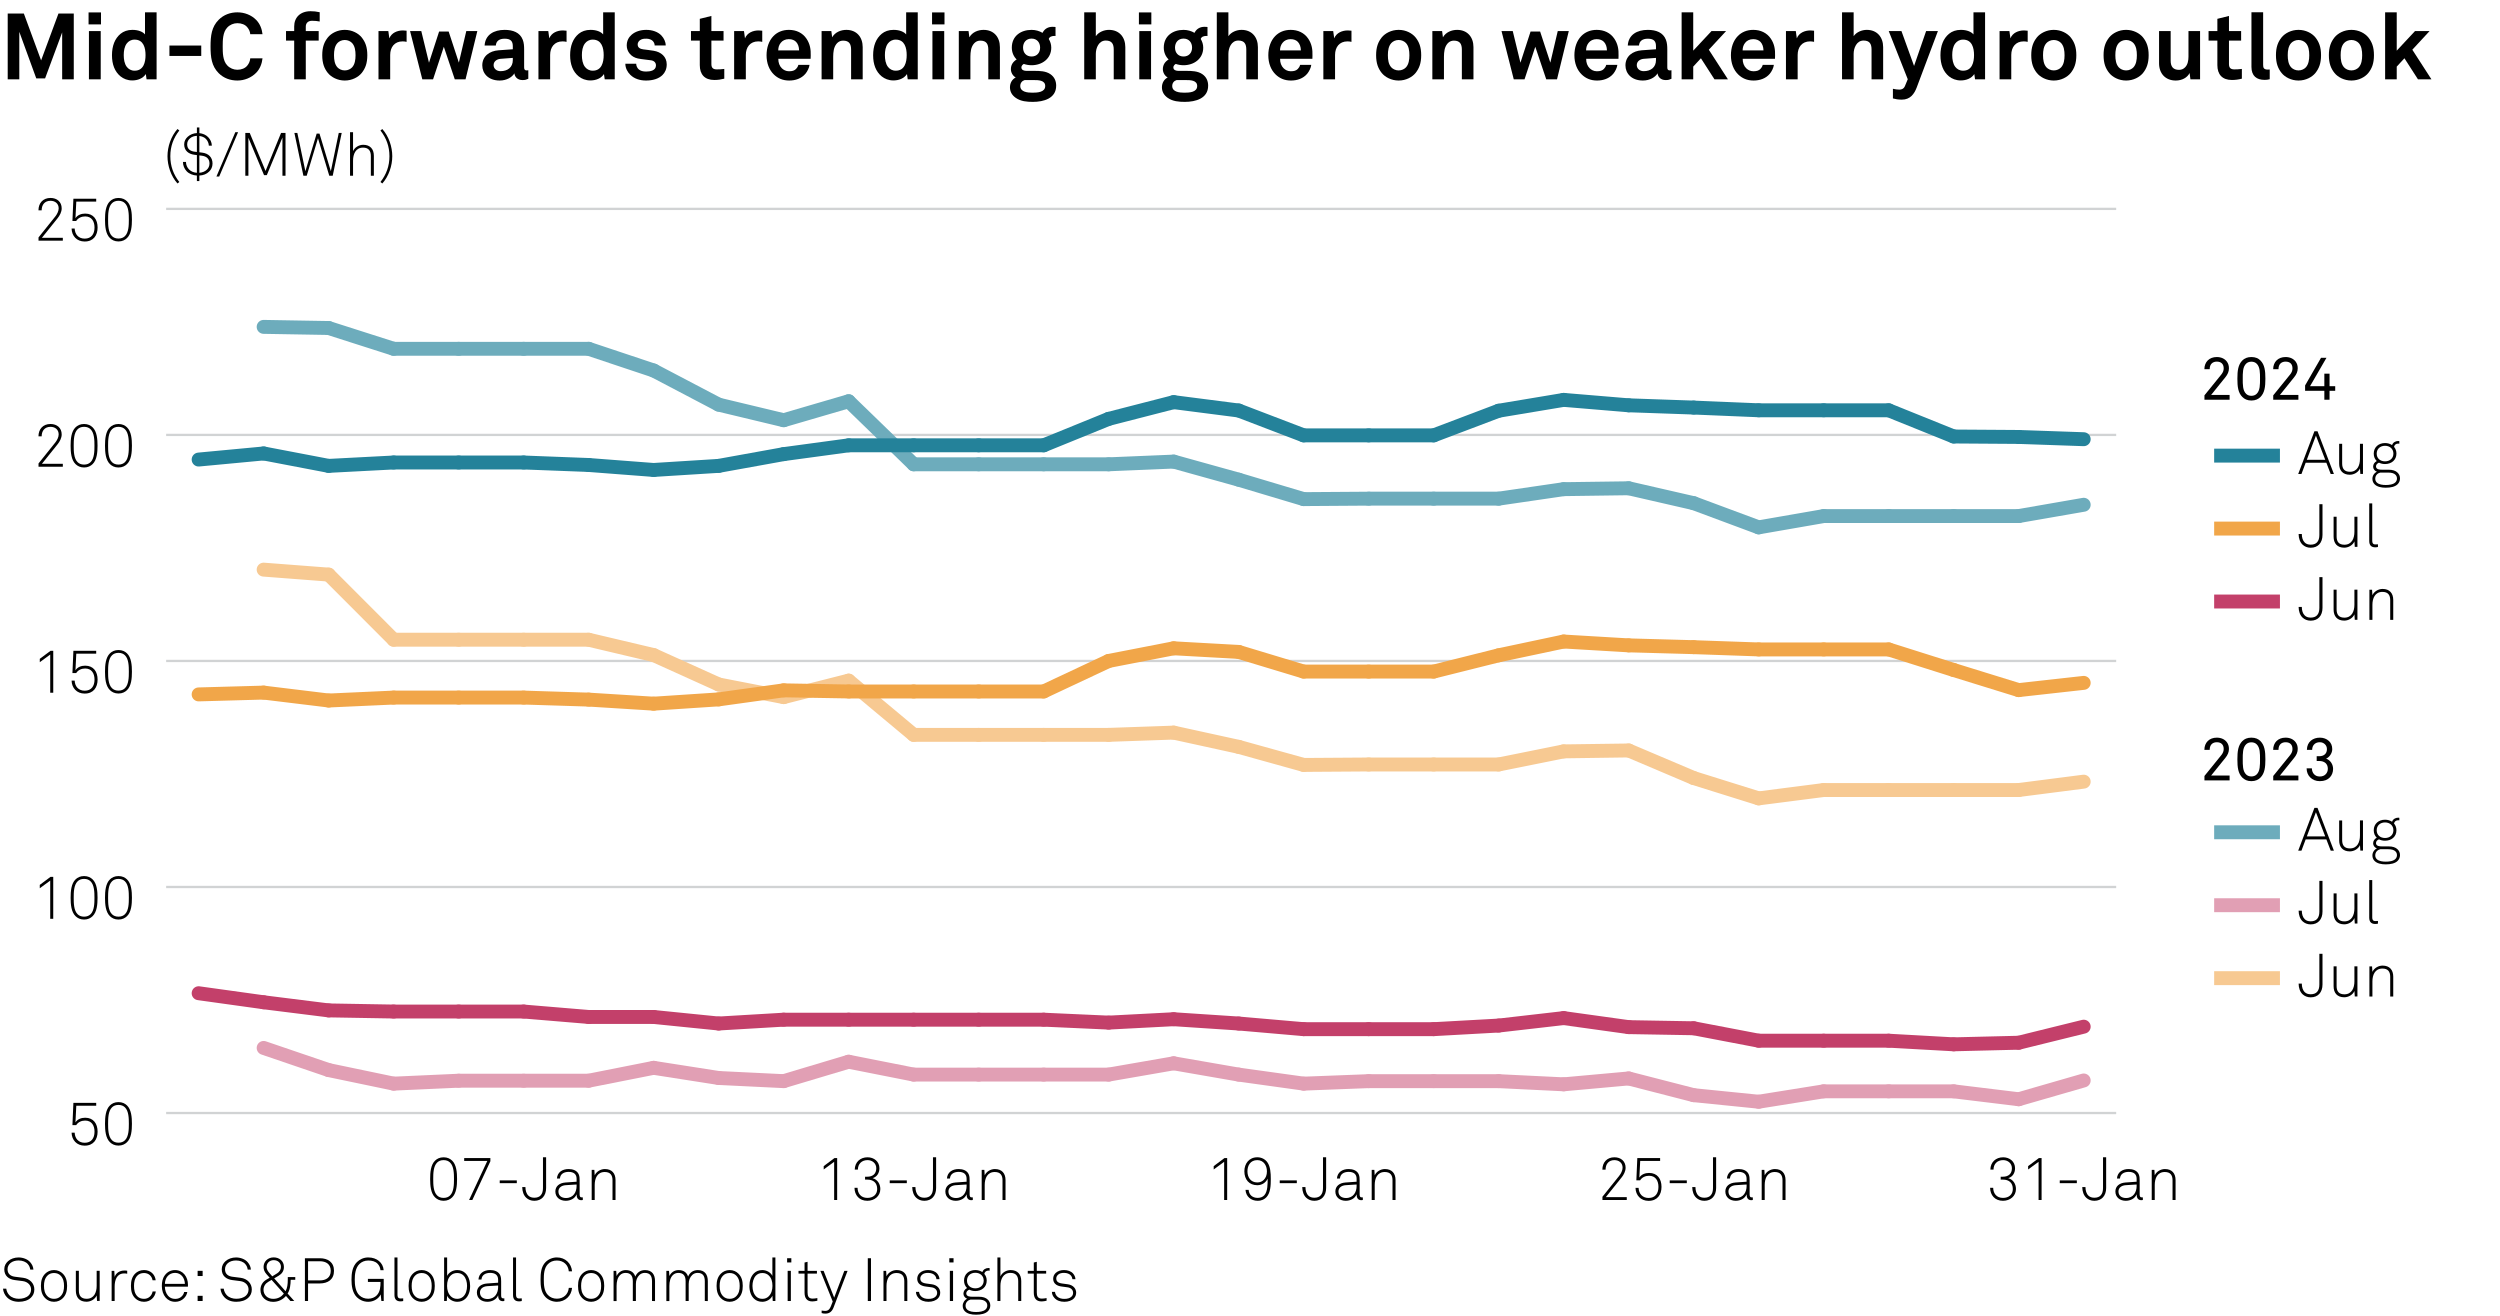 <?xml version="1.0" encoding="utf-8"?>
<!-- Generator: Adobe Illustrator 27.4.0, SVG Export Plug-In . SVG Version: 6.00 Build 0)  -->
<svg version="1.1" xmlns="http://www.w3.org/2000/svg" xmlns:xlink="http://www.w3.org/1999/xlink" x="0px" y="0px"
	 viewBox="0 0 269.291 141.732" enable-background="new 0 0 269.291 141.732" xml:space="preserve">
<g id="Background">
	<rect fill="#FFFFFF" width="269.291" height="141.732"/>
</g>
<g id="Graph">
	<g>
		<path d="M6.696,8.545V3.488L4.857,8.445h-0.95L2.079,3.428v5.117H0.83V1.459h1.739l1.859,5.047l1.869-5.047h1.649v7.086H6.696z"/>
		<path d="M9.54,2.628v-1.29h1.339v1.29H9.54z M9.579,8.545V3.348h1.27v5.197H9.579z"/>
		<path d="M15.788,8.545l-0.08-0.57c-0.31,0.48-0.89,0.69-1.459,0.69c-0.52,0-0.949-0.18-1.269-0.44
			c-0.62-0.51-0.919-1.289-0.919-2.269c0-1.02,0.31-1.809,0.929-2.319c0.32-0.26,0.74-0.42,1.27-0.42c0.66,0,1.139,0.22,1.359,0.49
			V1.329h1.249v7.216H15.788z M14.498,4.267c-0.39,0-0.66,0.18-0.839,0.41c-0.26,0.34-0.33,0.81-0.33,1.259s0.07,0.929,0.33,1.269
			c0.18,0.23,0.45,0.41,0.839,0.41c0.979,0,1.179-0.929,1.179-1.679S15.478,4.267,14.498,4.267z"/>
		<path d="M18.25,6.026v-1.12h3.428v1.12H18.25z"/>
		<path d="M27.597,7.835c-0.529,0.54-1.269,0.839-2.029,0.839c-0.759,0-1.469-0.25-2.009-0.79c-0.77-0.77-0.879-1.719-0.879-2.878
			s0.11-2.109,0.879-2.878c0.54-0.54,1.25-0.799,2.009-0.799c0.76,0,1.5,0.28,2.029,0.819c0.41,0.42,0.62,0.979,0.68,1.539h-1.319
			c-0.03-0.31-0.14-0.53-0.32-0.75c-0.229-0.29-0.629-0.44-1.069-0.44c-0.41,0-0.81,0.17-1.089,0.47
			c-0.49,0.51-0.49,1.39-0.49,2.039c0,0.65,0,1.529,0.49,2.039c0.28,0.3,0.68,0.47,1.089,0.47c0.44,0,0.84-0.16,1.069-0.45
			c0.18-0.22,0.29-0.47,0.32-0.78h1.319C28.216,6.846,28.007,7.416,27.597,7.835z"/>
		<path d="M33.618,2.238c-0.45,0-0.68,0.26-0.68,0.63v0.479h1.39v1.03h-1.39v4.167h-1.249V4.377h-0.88v-1.03h0.88v-0.5
			c0-0.959,0.649-1.639,1.769-1.639c0.36,0,0.589,0.03,0.979,0.11v1C34.178,2.269,33.948,2.238,33.618,2.238z"/>
		<path d="M38.957,7.865c-0.36,0.44-1.029,0.81-1.819,0.81s-1.459-0.37-1.819-0.81c-0.39-0.49-0.609-1.04-0.609-1.919
			s0.22-1.429,0.609-1.919c0.36-0.44,1.03-0.81,1.819-0.81s1.459,0.37,1.819,0.81c0.39,0.49,0.609,1.04,0.609,1.919
			S39.347,7.375,38.957,7.865z M37.928,4.637c-0.17-0.18-0.45-0.33-0.79-0.33s-0.62,0.15-0.79,0.33c-0.3,0.33-0.37,0.819-0.37,1.309
			s0.07,0.979,0.37,1.31c0.17,0.18,0.45,0.33,0.79,0.33s0.62-0.15,0.79-0.33c0.3-0.33,0.37-0.82,0.37-1.31
			S38.228,4.967,37.928,4.637z"/>
		<path d="M43.368,4.457c-0.879,0-1.339,0.63-1.339,1.469v2.619H40.77V3.348h1.059l0.11,0.78c0.24-0.6,0.86-0.85,1.469-0.85
			c0.13,0,0.26,0.01,0.39,0.03v1.2C43.658,4.477,43.508,4.457,43.368,4.457z"/>
		<path d="M50.146,8.545h-1.159l-1.18-3.508l-1.159,3.508h-1.159l-1.319-5.197h1.209l0.829,3.408l1.09-3.358h1.029l1.099,3.348
			l0.8-3.398h1.189L50.146,8.545z"/>
		<path d="M56.287,8.625c-0.54,0-0.84-0.34-0.879-0.729c-0.24,0.419-0.84,0.779-1.579,0.779c-1.24,0-1.879-0.779-1.879-1.629
			c0-0.99,0.77-1.559,1.759-1.629l1.529-0.11v-0.32c0-0.49-0.17-0.819-0.88-0.819c-0.58,0-0.919,0.26-0.949,0.739h-1.209
			c0.07-1.169,1-1.689,2.159-1.689c0.89,0,1.649,0.28,1.949,1.06c0.13,0.33,0.15,0.7,0.15,1.049v1.929c0,0.24,0.08,0.33,0.29,0.33
			c0.08,0,0.16-0.02,0.16-0.02v0.919C56.697,8.575,56.587,8.625,56.287,8.625z M55.238,6.236l-1.319,0.1
			c-0.38,0.03-0.75,0.26-0.75,0.68c0,0.4,0.35,0.65,0.739,0.65c0.78,0,1.33-0.42,1.33-1.189V6.236z"/>
		<path d="M60.598,4.457c-0.879,0-1.339,0.63-1.339,1.469v2.619H58V3.348h1.059l0.11,0.78c0.24-0.6,0.86-0.85,1.469-0.85
			c0.13,0,0.26,0.01,0.39,0.03v1.2C60.888,4.477,60.738,4.457,60.598,4.457z"/>
		<path d="M65.138,8.545l-0.08-0.57c-0.31,0.48-0.89,0.69-1.459,0.69c-0.52,0-0.949-0.18-1.269-0.44
			c-0.62-0.51-0.919-1.289-0.919-2.269c0-1.02,0.31-1.809,0.929-2.319c0.32-0.26,0.74-0.42,1.27-0.42c0.66,0,1.139,0.22,1.359,0.49
			V1.329h1.249v7.216H65.138z M63.848,4.267c-0.39,0-0.66,0.18-0.839,0.41c-0.26,0.34-0.33,0.81-0.33,1.259s0.07,0.929,0.33,1.269
			c0.18,0.23,0.45,0.41,0.839,0.41c0.979,0,1.179-0.929,1.179-1.679S64.828,4.267,63.848,4.267z"/>
		<path d="M71.367,8.075c-0.42,0.42-1.069,0.6-1.779,0.6c-0.66,0-1.249-0.19-1.679-0.6c-0.3-0.29-0.55-0.72-0.55-1.209h1.169
			c0,0.23,0.12,0.48,0.28,0.61c0.2,0.16,0.43,0.23,0.79,0.23c0.42,0,1.06-0.09,1.06-0.66c0-0.3-0.2-0.5-0.52-0.55
			c-0.459-0.07-0.979-0.1-1.439-0.2c-0.71-0.15-1.189-0.73-1.189-1.39c0-0.529,0.22-0.899,0.53-1.169
			c0.38-0.33,0.929-0.52,1.579-0.52c0.62,0,1.249,0.2,1.629,0.61c0.28,0.3,0.46,0.689,0.46,1.069h-1.189c0-0.2-0.09-0.36-0.21-0.49
			c-0.15-0.15-0.42-0.24-0.68-0.24c-0.18,0-0.35,0-0.54,0.08c-0.22,0.09-0.4,0.28-0.4,0.55c0,0.37,0.32,0.48,0.6,0.52
			c0.47,0.06,0.6,0.07,1.109,0.15c0.82,0.13,1.419,0.649,1.419,1.469C71.817,7.436,71.637,7.805,71.367,8.075z"/>
		<path d="M76.948,8.615c-1.049,0-1.569-0.6-1.569-1.599V4.377h-0.95v-1.03h0.95V2.028l1.249-0.31v1.629h1.31v1.03h-1.31v2.528
			c0,0.4,0.18,0.57,0.58,0.57c0.26,0,0.47-0.01,0.81-0.05v1.05C77.667,8.565,77.318,8.615,76.948,8.615z"/>
		<path d="M81.677,4.457c-0.879,0-1.339,0.63-1.339,1.469v2.619h-1.259V3.348h1.059l0.11,0.78c0.24-0.6,0.86-0.85,1.469-0.85
			c0.13,0,0.26,0.01,0.39,0.03v1.2C81.967,4.477,81.817,4.457,81.677,4.457z"/>
		<path d="M87.316,6.336h-3.478c-0.01,0.4,0.13,0.78,0.38,1.02c0.18,0.17,0.43,0.32,0.77,0.32c0.36,0,0.58-0.07,0.76-0.25
			c0.11-0.11,0.2-0.25,0.25-0.439h1.2c-0.03,0.31-0.24,0.72-0.44,0.959c-0.44,0.52-1.089,0.729-1.749,0.729
			c-0.709,0-1.229-0.25-1.639-0.64c-0.52-0.5-0.799-1.229-0.799-2.079c0-0.83,0.25-1.569,0.75-2.079c0.39-0.4,0.949-0.66,1.659-0.66
			c0.77,0,1.469,0.31,1.899,0.959c0.38,0.57,0.47,1.16,0.45,1.809C87.327,5.986,87.316,6.226,87.316,6.336z M85.757,4.517
			c-0.17-0.18-0.43-0.3-0.79-0.3c-0.38,0-0.689,0.16-0.87,0.4c-0.18,0.23-0.26,0.47-0.27,0.81h2.249
			C86.067,5.037,85.958,4.737,85.757,4.517z"/>
		<path d="M91.677,8.545V5.356c0-0.609-0.2-0.979-0.86-0.979c-0.439,0-0.729,0.28-0.899,0.659c-0.18,0.41-0.17,0.95-0.17,1.39v2.119
			h-1.249V3.348h1.049l0.09,0.67c0.31-0.55,0.93-0.8,1.529-0.8c1.109,0,1.759,0.78,1.759,1.859v3.468H91.677z"/>
		<path d="M97.777,8.545l-0.08-0.57c-0.31,0.48-0.89,0.69-1.459,0.69c-0.52,0-0.949-0.18-1.269-0.44
			c-0.62-0.51-0.919-1.289-0.919-2.269c0-1.02,0.31-1.809,0.929-2.319c0.32-0.26,0.74-0.42,1.27-0.42c0.66,0,1.139,0.22,1.359,0.49
			V1.329h1.249v7.216H97.777z M96.487,4.267c-0.39,0-0.66,0.18-0.839,0.41c-0.26,0.34-0.33,0.81-0.33,1.259s0.07,0.929,0.33,1.269
			c0.18,0.23,0.45,0.41,0.839,0.41c0.979,0,1.179-0.929,1.179-1.679S97.467,4.267,96.487,4.267z"/>
		<path d="M100.399,2.628v-1.29h1.339v1.29H100.399z M100.438,8.545V3.348h1.27v5.197H100.438z"/>
		<path d="M106.457,8.545V5.356c0-0.609-0.2-0.979-0.86-0.979c-0.439,0-0.729,0.28-0.899,0.659c-0.18,0.41-0.17,0.95-0.17,1.39
			v2.119h-1.249V3.348h1.049l0.09,0.67c0.31-0.55,0.93-0.8,1.529-0.8c1.109,0,1.759,0.78,1.759,1.859v3.468H106.457z"/>
		<path d="M111.258,10.974c-0.63,0-1.299-0.05-1.839-0.43c-0.399-0.28-0.629-0.65-0.629-1.14c0-0.45,0.22-0.859,0.62-1.059
			c-0.33-0.18-0.52-0.55-0.52-0.89c0-0.44,0.2-0.79,0.62-1.049c-0.32-0.32-0.52-0.75-0.52-1.279c0-1.239,0.959-1.909,2.129-1.909
			c0.43,0,0.839,0.12,1.179,0.32c0.22-0.45,0.62-0.649,1.06-0.649c0.08,0,0.26,0,0.34,0.02v0.969c-0.03,0-0.07-0.01-0.1-0.01
			c-0.29,0-0.549,0.08-0.629,0.33c0.17,0.28,0.27,0.59,0.27,0.939c0,1.189-0.999,1.889-2.119,1.889c-0.29,0-0.58-0.05-0.839-0.14
			c-0.12,0.07-0.26,0.2-0.26,0.37c0,0.31,0.31,0.379,0.57,0.379h0.859c0.52,0,1.2,0.01,1.689,0.35c0.45,0.31,0.629,0.75,0.629,1.249
			C113.766,10.604,112.417,10.974,111.258,10.974z M111.348,8.625h-0.979c-0.27,0.08-0.47,0.31-0.47,0.64
			c0,0.66,0.819,0.719,1.309,0.719c0.5,0,1.379-0.03,1.379-0.719C112.587,8.625,111.817,8.625,111.348,8.625z M111.118,4.157
			c-0.57,0-0.919,0.41-0.919,0.97c0,0.56,0.35,0.959,0.919,0.959s0.919-0.4,0.919-0.959C112.037,4.567,111.688,4.157,111.118,4.157z
			"/>
		<path d="M119.967,8.545V5.337c0-0.6-0.2-0.97-0.86-0.97c-0.75,0-1.069,0.8-1.069,1.439v2.738h-1.249V1.329h1.249v2.568
			c0.3-0.44,0.879-0.68,1.419-0.68c1.109,0,1.759,0.79,1.759,1.859v3.468H119.967z"/>
		<path d="M122.679,2.628v-1.29h1.339v1.29H122.679z M122.719,8.545V3.348h1.269v5.197H122.719z"/>
		<path d="M127.627,10.974c-0.63,0-1.299-0.05-1.839-0.43c-0.399-0.28-0.629-0.65-0.629-1.14c0-0.45,0.22-0.859,0.62-1.059
			c-0.33-0.18-0.52-0.55-0.52-0.89c0-0.44,0.2-0.79,0.62-1.049c-0.32-0.32-0.52-0.75-0.52-1.279c0-1.239,0.959-1.909,2.129-1.909
			c0.43,0,0.839,0.12,1.179,0.32c0.22-0.45,0.62-0.649,1.06-0.649c0.08,0,0.26,0,0.34,0.02v0.969c-0.03,0-0.07-0.01-0.1-0.01
			c-0.29,0-0.55,0.08-0.629,0.33c0.17,0.28,0.27,0.59,0.27,0.939c0,1.189-0.999,1.889-2.119,1.889c-0.29,0-0.58-0.05-0.839-0.14
			c-0.12,0.07-0.26,0.2-0.26,0.37c0,0.31,0.31,0.379,0.57,0.379h0.86c0.52,0,1.199,0.01,1.689,0.35
			c0.45,0.31,0.629,0.75,0.629,1.249C130.136,10.604,128.787,10.974,127.627,10.974z M127.717,8.625h-0.979
			c-0.27,0.08-0.47,0.31-0.47,0.64c0,0.66,0.819,0.719,1.309,0.719c0.5,0,1.379-0.03,1.379-0.719
			C128.957,8.625,128.187,8.625,127.717,8.625z M127.487,4.157c-0.57,0-0.919,0.41-0.919,0.97c0,0.56,0.35,0.959,0.919,0.959
			s0.919-0.4,0.919-0.959C128.407,4.567,128.057,4.157,127.487,4.157z"/>
		<path d="M134.246,8.545V5.337c0-0.6-0.199-0.97-0.859-0.97c-0.749,0-1.069,0.8-1.069,1.439v2.738h-1.249V1.329h1.249v2.568
			c0.3-0.44,0.88-0.68,1.419-0.68c1.109,0,1.76,0.79,1.76,1.859v3.468H134.246z"/>
		<path d="M141.365,6.336h-3.478c-0.011,0.4,0.13,0.78,0.38,1.02c0.18,0.17,0.43,0.32,0.77,0.32c0.359,0,0.579-0.07,0.759-0.25
			c0.11-0.11,0.2-0.25,0.25-0.439h1.199c-0.029,0.31-0.239,0.72-0.439,0.959c-0.439,0.52-1.089,0.729-1.749,0.729
			c-0.71,0-1.229-0.25-1.639-0.64c-0.521-0.5-0.8-1.229-0.8-2.079c0-0.83,0.25-1.569,0.749-2.079c0.391-0.4,0.95-0.66,1.659-0.66
			c0.77,0,1.47,0.31,1.899,0.959c0.38,0.57,0.47,1.16,0.449,1.809C141.375,5.986,141.365,6.226,141.365,6.336z M139.807,4.517
			c-0.17-0.18-0.43-0.3-0.79-0.3c-0.38,0-0.689,0.16-0.869,0.4c-0.181,0.23-0.26,0.47-0.271,0.81h2.249
			C140.116,5.037,140.006,4.737,139.807,4.517z"/>
		<path d="M145.146,4.457c-0.879,0-1.339,0.63-1.339,1.469v2.619h-1.26V3.348h1.06l0.11,0.78c0.239-0.6,0.859-0.85,1.469-0.85
			c0.13,0,0.26,0.01,0.39,0.03v1.2C145.437,4.477,145.287,4.457,145.146,4.457z"/>
		<path d="M152.476,7.865c-0.359,0.44-1.029,0.81-1.818,0.81c-0.79,0-1.459-0.37-1.819-0.81c-0.39-0.49-0.609-1.04-0.609-1.919
			s0.22-1.429,0.609-1.919c0.36-0.44,1.029-0.81,1.819-0.81c0.789,0,1.459,0.37,1.818,0.81c0.391,0.49,0.61,1.04,0.61,1.919
			S152.866,7.375,152.476,7.865z M151.446,4.637c-0.17-0.18-0.449-0.33-0.789-0.33s-0.62,0.15-0.79,0.33
			c-0.3,0.33-0.369,0.819-0.369,1.309s0.069,0.979,0.369,1.31c0.17,0.18,0.45,0.33,0.79,0.33s0.619-0.15,0.789-0.33
			c0.3-0.33,0.37-0.82,0.37-1.31S151.746,4.967,151.446,4.637z"/>
		<path d="M157.466,8.545V5.356c0-0.609-0.2-0.979-0.859-0.979c-0.44,0-0.729,0.28-0.899,0.659c-0.181,0.41-0.17,0.95-0.17,1.39
			v2.119h-1.25V3.348h1.05l0.09,0.67c0.31-0.55,0.93-0.8,1.529-0.8c1.109,0,1.759,0.78,1.759,1.859v3.468H157.466z"/>
		<path d="M167.715,8.545h-1.16l-1.179-3.508l-1.159,3.508h-1.16l-1.319-5.197h1.21l0.829,3.408l1.09-3.358h1.029l1.1,3.348
			l0.799-3.398h1.189L167.715,8.545z"/>
		<path d="M174.335,6.336h-3.478c-0.011,0.4,0.13,0.78,0.38,1.02c0.18,0.17,0.43,0.32,0.77,0.32c0.359,0,0.579-0.07,0.759-0.25
			c0.11-0.11,0.2-0.25,0.25-0.439h1.199c-0.029,0.31-0.239,0.72-0.439,0.959c-0.439,0.52-1.09,0.729-1.749,0.729
			c-0.71,0-1.229-0.25-1.639-0.64c-0.521-0.5-0.8-1.229-0.8-2.079c0-0.83,0.25-1.569,0.749-2.079c0.391-0.4,0.95-0.66,1.659-0.66
			c0.77,0,1.47,0.31,1.899,0.959c0.38,0.57,0.47,1.16,0.449,1.809C174.345,5.986,174.335,6.226,174.335,6.336z M172.776,4.517
			c-0.17-0.18-0.43-0.3-0.79-0.3c-0.38,0-0.689,0.16-0.869,0.4c-0.181,0.23-0.26,0.47-0.271,0.81h2.249
			C173.086,5.037,172.976,4.737,172.776,4.517z"/>
		<path d="M179.426,8.625c-0.54,0-0.84-0.34-0.88-0.729c-0.239,0.419-0.839,0.779-1.579,0.779c-1.239,0-1.879-0.779-1.879-1.629
			c0-0.99,0.77-1.559,1.759-1.629l1.529-0.11v-0.32c0-0.49-0.17-0.819-0.879-0.819c-0.58,0-0.92,0.26-0.95,0.739h-1.209
			c0.07-1.169,1-1.689,2.159-1.689c0.89,0,1.648,0.28,1.948,1.06c0.13,0.33,0.15,0.7,0.15,1.049v1.929c0,0.24,0.08,0.33,0.29,0.33
			c0.08,0,0.159-0.02,0.159-0.02v0.919C179.836,8.575,179.726,8.625,179.426,8.625z M178.376,6.236l-1.319,0.1
			c-0.38,0.03-0.749,0.26-0.749,0.68c0,0.4,0.35,0.65,0.739,0.65c0.779,0,1.329-0.42,1.329-1.189V6.236z"/>
		<path d="M184.676,8.545l-1.459-2.269l-0.829,0.899v1.369h-1.25V1.329h1.25v4.127l1.969-2.109h1.569l-1.859,2.009l2.059,3.188
			H184.676z"/>
		<path d="M191.195,6.336h-3.478c-0.011,0.4,0.13,0.78,0.38,1.02c0.18,0.17,0.43,0.32,0.77,0.32c0.359,0,0.579-0.07,0.759-0.25
			c0.11-0.11,0.2-0.25,0.25-0.439h1.199c-0.029,0.31-0.239,0.72-0.439,0.959c-0.439,0.52-1.089,0.729-1.749,0.729
			c-0.71,0-1.229-0.25-1.639-0.64c-0.521-0.5-0.8-1.229-0.8-2.079c0-0.83,0.25-1.569,0.749-2.079c0.391-0.4,0.95-0.66,1.659-0.66
			c0.77,0,1.47,0.31,1.899,0.959c0.38,0.57,0.47,1.16,0.449,1.809C191.205,5.986,191.195,6.226,191.195,6.336z M189.637,4.517
			c-0.17-0.18-0.43-0.3-0.79-0.3c-0.38,0-0.689,0.16-0.869,0.4c-0.181,0.23-0.26,0.47-0.271,0.81h2.249
			C189.946,5.037,189.836,4.737,189.637,4.517z"/>
		<path d="M194.976,4.457c-0.879,0-1.339,0.63-1.339,1.469v2.619h-1.26V3.348h1.06l0.11,0.78c0.239-0.6,0.859-0.85,1.469-0.85
			c0.13,0,0.26,0.01,0.39,0.03v1.2C195.266,4.477,195.115,4.457,194.976,4.457z"/>
		<path d="M201.596,8.545V5.337c0-0.6-0.2-0.97-0.859-0.97c-0.75,0-1.069,0.8-1.069,1.439v2.738h-1.25V1.329h1.25v2.568
			c0.3-0.44,0.879-0.68,1.419-0.68c1.109,0,1.759,0.79,1.759,1.859v3.468H201.596z"/>
		<path d="M206.457,9.435c-0.261,0.68-0.69,1.299-1.6,1.299c-0.41,0-0.689-0.06-0.959-0.13v-1.04c0.329,0.06,0.419,0.09,0.699,0.09
			c0.229,0,0.47-0.08,0.6-0.39l0.3-0.729l-2.049-5.188h1.369l1.359,3.758l1.299-3.758h1.27L206.457,9.435z"/>
		<path d="M212.745,8.545l-0.08-0.57c-0.31,0.48-0.889,0.69-1.459,0.69c-0.52,0-0.949-0.18-1.27-0.44
			c-0.619-0.51-0.919-1.289-0.919-2.269c0-1.02,0.31-1.809,0.93-2.319c0.319-0.26,0.739-0.42,1.269-0.42
			c0.66,0,1.14,0.22,1.359,0.49V1.329h1.25v7.216H212.745z M211.456,4.267c-0.39,0-0.659,0.18-0.84,0.41
			c-0.26,0.34-0.329,0.81-0.329,1.259s0.069,0.929,0.329,1.269c0.181,0.23,0.45,0.41,0.84,0.41c0.979,0,1.18-0.929,1.18-1.679
			S212.436,4.267,211.456,4.267z"/>
		<path d="M217.985,4.457c-0.879,0-1.339,0.63-1.339,1.469v2.619h-1.26V3.348h1.06l0.11,0.78c0.239-0.6,0.859-0.85,1.469-0.85
			c0.13,0,0.26,0.01,0.39,0.03v1.2C218.275,4.477,218.125,4.457,217.985,4.457z"/>
		<path d="M223.045,7.865c-0.359,0.44-1.029,0.81-1.818,0.81c-0.79,0-1.459-0.37-1.819-0.81c-0.39-0.49-0.609-1.04-0.609-1.919
			s0.22-1.429,0.609-1.919c0.36-0.44,1.029-0.81,1.819-0.81c0.789,0,1.459,0.37,1.818,0.81c0.391,0.49,0.61,1.04,0.61,1.919
			S223.436,7.375,223.045,7.865z M222.016,4.637c-0.17-0.18-0.449-0.33-0.789-0.33s-0.62,0.15-0.79,0.33
			c-0.3,0.33-0.369,0.819-0.369,1.309s0.069,0.979,0.369,1.31c0.17,0.18,0.45,0.33,0.79,0.33s0.619-0.15,0.789-0.33
			c0.3-0.33,0.37-0.82,0.37-1.31S222.315,4.967,222.016,4.637z"/>
		<path d="M230.835,7.865c-0.359,0.44-1.029,0.81-1.818,0.81c-0.79,0-1.459-0.37-1.819-0.81c-0.39-0.49-0.609-1.04-0.609-1.919
			s0.22-1.429,0.609-1.919c0.36-0.44,1.029-0.81,1.819-0.81c0.789,0,1.459,0.37,1.818,0.81c0.391,0.49,0.61,1.04,0.61,1.919
			S231.226,7.375,230.835,7.865z M229.806,4.637c-0.17-0.18-0.449-0.33-0.789-0.33s-0.62,0.15-0.79,0.33
			c-0.3,0.33-0.369,0.819-0.369,1.309s0.069,0.979,0.369,1.31c0.17,0.18,0.45,0.33,0.79,0.33s0.619-0.15,0.789-0.33
			c0.3-0.33,0.37-0.82,0.37-1.31S230.105,4.967,229.806,4.637z"/>
		<path d="M235.945,8.545l-0.09-0.68c-0.25,0.51-0.83,0.81-1.489,0.81c-1.109,0-1.8-0.75-1.8-1.859V3.348h1.25v3.188
			c0,0.609,0.239,0.989,0.899,0.989c0.29,0,0.489-0.11,0.64-0.26c0.3-0.28,0.38-0.75,0.38-1.169V3.348h1.249v5.197H235.945z"/>
		<path d="M240.416,8.615c-1.049,0-1.569-0.6-1.569-1.599V4.377h-0.949v-1.03h0.949V2.028l1.25-0.31v1.629h1.309v1.03h-1.309v2.528
			c0,0.4,0.18,0.57,0.579,0.57c0.26,0,0.47-0.01,0.81-0.05v1.05C241.136,8.565,240.786,8.615,240.416,8.615z"/>
		<path d="M243.937,8.605c-0.85,0-1.419-0.41-1.419-1.399V1.319h1.259v5.677c0,0.3,0.07,0.5,0.5,0.5c0.109,0,0.14-0.01,0.21-0.01
			v1.05C244.236,8.585,244.187,8.605,243.937,8.605z"/>
		<path d="M249.404,7.865c-0.359,0.44-1.029,0.81-1.818,0.81c-0.79,0-1.459-0.37-1.819-0.81c-0.39-0.49-0.609-1.04-0.609-1.919
			s0.22-1.429,0.609-1.919c0.36-0.44,1.029-0.81,1.819-0.81c0.789,0,1.459,0.37,1.818,0.81c0.391,0.49,0.61,1.04,0.61,1.919
			S249.795,7.375,249.404,7.865z M248.375,4.637c-0.17-0.18-0.449-0.33-0.789-0.33s-0.62,0.15-0.79,0.33
			c-0.3,0.33-0.369,0.819-0.369,1.309s0.069,0.979,0.369,1.31c0.17,0.18,0.45,0.33,0.79,0.33s0.619-0.15,0.789-0.33
			c0.3-0.33,0.37-0.82,0.37-1.31S248.675,4.967,248.375,4.637z"/>
		<path d="M255.104,7.865c-0.359,0.44-1.029,0.81-1.818,0.81c-0.79,0-1.459-0.37-1.819-0.81c-0.39-0.49-0.609-1.04-0.609-1.919
			s0.22-1.429,0.609-1.919c0.36-0.44,1.029-0.81,1.819-0.81c0.789,0,1.459,0.37,1.818,0.81c0.391,0.49,0.61,1.04,0.61,1.919
			S255.495,7.375,255.104,7.865z M254.075,4.637c-0.17-0.18-0.449-0.33-0.789-0.33s-0.62,0.15-0.79,0.33
			c-0.3,0.33-0.369,0.819-0.369,1.309s0.069,0.979,0.369,1.31c0.17,0.18,0.45,0.33,0.79,0.33s0.619-0.15,0.789-0.33
			c0.3-0.33,0.37-0.82,0.37-1.31S254.375,4.967,254.075,4.637z"/>
		<path d="M260.455,8.545l-1.459-2.269l-0.829,0.899v1.369h-1.25V1.329h1.25v4.127l1.969-2.109h1.569l-1.859,2.009l2.059,3.188
			H260.455z"/>
	</g>
	<g>
		<path d="M19.114,19.762c-0.702-0.787-1.073-1.917-1.073-2.932s0.371-2.145,1.073-2.932l0.202,0.156
			c-0.637,0.819-0.969,1.709-0.969,2.775s0.332,1.957,0.969,2.776L19.114,19.762z"/>
		<path d="M22.527,18.481c-0.267,0.267-0.611,0.403-1.053,0.429v0.591h-0.266v-0.591c-0.423-0.026-0.839-0.182-1.105-0.468
			c-0.241-0.26-0.396-0.605-0.396-1.001h0.325c0,0.325,0.137,0.611,0.332,0.812c0.214,0.221,0.52,0.338,0.845,0.358v-1.905
			l-0.292-0.039c-0.592-0.078-1.079-0.429-1.079-1.118c0-0.364,0.169-0.624,0.39-0.825c0.26-0.234,0.605-0.371,0.982-0.39V13.73
			h0.266v0.611c0.377,0.039,0.722,0.195,0.949,0.436c0.228,0.241,0.384,0.54,0.396,0.917h-0.325
			c-0.013-0.286-0.13-0.533-0.312-0.728c-0.169-0.182-0.436-0.286-0.709-0.318v1.755l0.306,0.039
			c0.689,0.084,1.112,0.514,1.112,1.177C22.891,18,22.735,18.28,22.527,18.481z M21.208,14.633c-0.286,0.013-0.54,0.091-0.741,0.267
			c-0.175,0.149-0.306,0.357-0.306,0.65c0,0.533,0.377,0.735,0.787,0.787l0.26,0.033V14.633z M21.74,16.772l-0.267-0.032v1.872
			c0.325-0.026,0.605-0.137,0.813-0.338c0.156-0.149,0.279-0.377,0.279-0.656C22.566,17.117,22.26,16.837,21.74,16.772z"/>
		<path d="M23.612,19.015h-0.299l2.035-4.778h0.299L23.612,19.015z"/>
		<path d="M30.424,18.93v-4.121l-1.684,4.056h-0.299l-1.684-4.024v4.089h-0.332v-4.609h0.475l1.703,4.095l1.671-4.095h0.481v4.609
			H30.424z"/>
		<path d="M35.839,18.93h-0.371l-1.216-4.037l-1.215,4.037H32.68l-0.969-4.609h0.318l0.865,4.122l1.215-4.05h0.306l1.222,4.05
			l0.852-4.122h0.318L35.839,18.93z"/>
		<path d="M39.947,18.93v-2.125c0-0.565-0.247-0.904-0.839-0.904c-0.799,0-1.079,0.702-1.079,1.404v1.625h-0.325v-4.693h0.325v2.042
			c0.182-0.416,0.644-0.683,1.098-0.683c0.748,0,1.144,0.461,1.144,1.189v2.145H39.947z"/>
		<path d="M41.182,19.762l-0.202-0.156c0.637-0.819,0.969-1.71,0.969-2.776s-0.332-1.957-0.969-2.775l0.202-0.156
			c0.702,0.787,1.072,1.917,1.072,2.932S41.884,18.976,41.182,19.762z"/>
	</g>
	<g>
		<path d="M3.334,139.776c-0.312,0.305-0.773,0.448-1.307,0.448c-0.526,0-0.981-0.169-1.287-0.494
			c-0.228-0.24-0.384-0.565-0.416-0.917h0.351c0.032,0.273,0.162,0.527,0.338,0.709c0.247,0.254,0.63,0.377,1.014,0.377
			c0.397,0,0.793-0.104,1.047-0.345c0.163-0.156,0.273-0.37,0.273-0.663c0-0.441-0.345-0.825-0.897-0.896l-0.858-0.11
			c-0.65-0.085-1.131-0.455-1.131-1.164c0-0.384,0.169-0.656,0.403-0.871c0.286-0.26,0.708-0.403,1.137-0.403
			c0.494,0,0.988,0.202,1.248,0.508c0.195,0.228,0.325,0.468,0.351,0.799H3.257c-0.033-0.233-0.104-0.409-0.254-0.585
			c-0.201-0.247-0.578-0.396-1.001-0.396c-0.332,0-0.65,0.085-0.877,0.279c-0.175,0.156-0.312,0.371-0.312,0.67
			c0,0.546,0.39,0.754,0.812,0.806l0.871,0.111c0.715,0.091,1.203,0.604,1.203,1.254C3.699,139.295,3.549,139.562,3.334,139.776z"/>
		<path d="M6.767,139.834c-0.228,0.228-0.546,0.391-0.949,0.391c-0.403,0-0.721-0.163-0.949-0.391
			c-0.338-0.338-0.462-0.767-0.462-1.319s0.124-0.981,0.462-1.319c0.228-0.228,0.546-0.39,0.949-0.39
			c0.403,0,0.722,0.162,0.949,0.39c0.338,0.338,0.461,0.767,0.461,1.319S7.104,139.496,6.767,139.834z M6.533,137.41
			c-0.169-0.176-0.403-0.286-0.715-0.286s-0.546,0.11-0.715,0.286c-0.292,0.305-0.364,0.683-0.364,1.104
			c0,0.423,0.072,0.8,0.364,1.105c0.169,0.175,0.403,0.286,0.715,0.286s0.546-0.111,0.715-0.286
			c0.292-0.306,0.364-0.683,0.364-1.105C6.896,138.093,6.825,137.715,6.533,137.41z"/>
		<path d="M10.452,140.134l-0.039-0.592c-0.182,0.416-0.644,0.676-1.099,0.676c-0.748,0-1.144-0.461-1.144-1.189v-2.146h0.325v2.126
			c0,0.565,0.247,0.891,0.839,0.891c0.799,0,1.079-0.689,1.079-1.391v-1.626h0.325v3.251H10.452z"/>
		<path d="M13.383,137.169c-0.812,0-1.033,0.729-1.033,1.411v1.56h-0.325v-3.25h0.286l0.039,0.656
			c0.143-0.448,0.578-0.688,1.033-0.688c0.104,0,0.215,0,0.319,0.02v0.325C13.598,137.176,13.487,137.169,13.383,137.169z"/>
		<path d="M15.515,140.225c-0.403,0-0.728-0.156-0.956-0.384c-0.338-0.338-0.455-0.773-0.455-1.326s0.117-0.988,0.455-1.326
			c0.228-0.228,0.553-0.383,0.956-0.383c0.676,0,1.177,0.441,1.255,1.099h-0.338c-0.071-0.449-0.422-0.78-0.917-0.78
			c-0.312,0-0.552,0.104-0.721,0.279c-0.292,0.306-0.358,0.689-0.358,1.111c0,0.423,0.065,0.812,0.358,1.118
			c0.169,0.176,0.409,0.273,0.721,0.273c0.5,0,0.845-0.352,0.923-0.793h0.344C16.698,139.743,16.198,140.225,15.515,140.225z"/>
		<path d="M20.241,138.593h-2.483c0.006,0.377,0.13,0.729,0.338,0.976c0.182,0.214,0.436,0.344,0.787,0.344
			c0.286,0,0.533-0.104,0.708-0.286c0.117-0.123,0.208-0.266,0.247-0.461h0.338c-0.045,0.279-0.182,0.507-0.364,0.683
			c-0.234,0.233-0.559,0.377-0.93,0.377c-0.468,0-0.799-0.195-1.033-0.462c-0.267-0.312-0.416-0.741-0.416-1.234
			c0-0.41,0.065-0.813,0.318-1.157c0.273-0.371,0.65-0.565,1.105-0.565c0.877,0,1.391,0.754,1.391,1.572
			C20.248,138.456,20.241,138.515,20.241,138.593z M18.856,137.11c-0.669,0-1.092,0.54-1.092,1.184h2.152
			C19.903,137.677,19.52,137.11,18.856,137.11z"/>
		<path d="M21.287,137.449v-0.56h0.54v0.56H21.287z M21.287,140.14v-0.559h0.54v0.559H21.287z"/>
		<path d="M26.76,139.776c-0.312,0.305-0.773,0.448-1.307,0.448c-0.526,0-0.981-0.169-1.287-0.494
			c-0.228-0.24-0.384-0.565-0.416-0.917h0.351c0.032,0.273,0.162,0.527,0.338,0.709c0.247,0.254,0.63,0.377,1.014,0.377
			c0.397,0,0.793-0.104,1.047-0.345c0.163-0.156,0.273-0.37,0.273-0.663c0-0.441-0.345-0.825-0.897-0.896l-0.858-0.11
			c-0.65-0.085-1.131-0.455-1.131-1.164c0-0.384,0.169-0.656,0.403-0.871c0.286-0.26,0.708-0.403,1.137-0.403
			c0.494,0,0.988,0.202,1.248,0.508c0.195,0.228,0.325,0.468,0.351,0.799h-0.344c-0.033-0.233-0.104-0.409-0.254-0.585
			c-0.201-0.247-0.578-0.396-1.001-0.396c-0.332,0-0.65,0.085-0.877,0.279c-0.175,0.156-0.312,0.371-0.312,0.67
			c0,0.546,0.39,0.754,0.812,0.806l0.871,0.111c0.715,0.091,1.203,0.604,1.203,1.254C27.125,139.295,26.975,139.562,26.76,139.776z"
			/>
		<path d="M31.311,137.852c-0.007,0.487-0.065,1.099-0.332,1.482l0.721,0.806h-0.416l-0.481-0.546
			c-0.332,0.384-0.806,0.637-1.384,0.637c-0.754,0-1.365-0.507-1.365-1.3c0-0.461,0.234-0.852,0.63-1.085l0.364-0.215l-0.338-0.377
			c-0.221-0.247-0.319-0.494-0.319-0.787c0-0.571,0.455-1.026,1.086-1.026c0.611,0,1.105,0.396,1.105,1.026
			c0,0.442-0.215,0.741-0.565,0.949l-0.481,0.286l1.222,1.385c0.188-0.338,0.241-0.748,0.241-1.248v-0.279h0.806v0.292H31.311z
			 M29.256,137.865l-0.364,0.214c-0.312,0.183-0.507,0.487-0.507,0.852c0,0.585,0.468,0.976,1.034,0.976
			c0.52,0,0.884-0.215,1.157-0.56L29.256,137.865z M29.478,135.739c-0.41,0-0.761,0.286-0.761,0.728
			c0,0.228,0.117,0.442,0.273,0.624l0.338,0.391l0.527-0.325c0.253-0.156,0.409-0.403,0.409-0.689
			C30.264,136.025,29.926,135.739,29.478,135.739z"/>
		<path d="M34.443,138.248h-1.261v1.892h-0.338v-4.608h1.599c0.884,0,1.534,0.429,1.534,1.358S35.327,138.248,34.443,138.248z
			 M34.443,135.856h-1.261v2.066h1.261c0.676,0,1.183-0.312,1.183-1.033S35.119,135.856,34.443,135.856z"/>
		<path d="M41.08,140.14l-0.071-0.708c-0.241,0.494-0.793,0.793-1.346,0.793c-0.494,0-0.93-0.202-1.216-0.487
			c-0.494-0.488-0.585-1.242-0.585-1.898c0-0.663,0.084-1.397,0.585-1.892c0.293-0.286,0.722-0.501,1.216-0.501
			c0.949,0,1.599,0.579,1.664,1.372h-0.345c-0.026-0.299-0.136-0.501-0.305-0.689c-0.241-0.26-0.611-0.351-1.008-0.351
			s-0.715,0.143-0.956,0.377c-0.429,0.423-0.5,1.118-0.5,1.684c0,0.559,0.072,1.287,0.507,1.696
			c0.247,0.234,0.565,0.357,0.942,0.357c0.371,0,0.715-0.143,0.923-0.363c0.371-0.391,0.403-0.937,0.403-1.443H39.63v-0.332h1.703
			v2.386H41.08z"/>
		<path d="M43.14,140.179c-0.416,0-0.65-0.214-0.65-0.688v-4.044h0.325v4.03c0,0.222,0.065,0.391,0.338,0.391
			c0.13,0,0.188,0,0.279-0.014v0.286C43.361,140.159,43.277,140.179,43.14,140.179z"/>
		<path d="M46.371,139.834c-0.228,0.228-0.546,0.391-0.949,0.391c-0.403,0-0.721-0.163-0.949-0.391
			c-0.338-0.338-0.461-0.767-0.461-1.319s0.123-0.981,0.461-1.319c0.228-0.228,0.546-0.39,0.949-0.39
			c0.403,0,0.722,0.162,0.949,0.39c0.338,0.338,0.461,0.767,0.461,1.319S46.708,139.496,46.371,139.834z M46.137,137.41
			c-0.169-0.176-0.403-0.286-0.715-0.286s-0.546,0.11-0.715,0.286c-0.292,0.305-0.364,0.683-0.364,1.104
			c0,0.423,0.072,0.8,0.364,1.105c0.169,0.175,0.403,0.286,0.715,0.286s0.546-0.111,0.715-0.286
			c0.292-0.306,0.364-0.683,0.364-1.105C46.5,138.093,46.429,137.715,46.137,137.41z"/>
		<path d="M50.108,139.919c-0.214,0.188-0.494,0.306-0.865,0.306c-0.435,0-0.903-0.254-1.079-0.656l-0.039,0.571h-0.286v-4.693
			h0.325v1.989c0.175-0.37,0.624-0.63,1.085-0.63c0.377,0,0.669,0.13,0.884,0.338c0.345,0.325,0.507,0.845,0.507,1.378
			C50.641,139.08,50.472,139.601,50.108,139.919z M49.945,137.41c-0.169-0.176-0.39-0.286-0.695-0.286
			c-0.299,0-0.52,0.098-0.683,0.253c-0.299,0.28-0.41,0.657-0.41,1.138c0,0.448,0.124,0.846,0.416,1.131
			c0.163,0.156,0.377,0.261,0.663,0.261c0.273,0,0.481-0.085,0.644-0.228c0.299-0.267,0.429-0.702,0.429-1.164
			C50.31,138.099,50.199,137.683,49.945,137.41z"/>
		<path d="M54.171,140.159c-0.403,0-0.514-0.292-0.514-0.637c-0.175,0.462-0.669,0.702-1.17,0.702c-0.63,0-1.118-0.377-1.118-1.001
			c0-0.579,0.449-0.923,1.092-0.969l1.196-0.085v-0.318c0-0.539-0.364-0.741-0.858-0.741c-0.514,0-0.904,0.234-0.936,0.716h-0.325
			c0.045-0.657,0.559-1.021,1.261-1.021c0.442,0,0.923,0.149,1.099,0.598c0.078,0.201,0.084,0.409,0.084,0.624v1.482
			c0,0.221,0.032,0.351,0.253,0.351c0.039,0,0.059,0,0.091-0.007v0.286C54.249,140.153,54.249,140.159,54.171,140.159z
			 M53.657,138.47l-1.164,0.071c-0.481,0.032-0.793,0.286-0.793,0.683c0,0.468,0.351,0.702,0.812,0.702
			c0.819,0,1.144-0.663,1.144-1.287V138.47z"/>
		<path d="M55.912,140.179c-0.416,0-0.65-0.214-0.65-0.688v-4.044h0.325v4.03c0,0.222,0.065,0.391,0.338,0.391
			c0.13,0,0.188,0,0.279-0.014v0.286C56.133,140.159,56.049,140.179,55.912,140.179z"/>
		<path d="M59.981,140.225c-0.442,0-0.897-0.183-1.215-0.501c-0.494-0.5-0.54-1.234-0.54-1.892c0-0.656,0.045-1.384,0.54-1.885
			c0.318-0.318,0.773-0.501,1.215-0.501c0.917,0,1.567,0.644,1.638,1.495h-0.351c-0.058-0.683-0.559-1.163-1.287-1.163
			c-0.409,0-0.721,0.143-0.968,0.396c-0.416,0.429-0.436,1.105-0.436,1.657c0,0.553,0.026,1.235,0.442,1.664
			c0.253,0.261,0.579,0.396,0.962,0.396c0.729,0,1.229-0.48,1.287-1.163h0.351C61.548,139.581,60.898,140.225,59.981,140.225z"/>
		<path d="M64.623,139.834c-0.228,0.228-0.546,0.391-0.949,0.391c-0.403,0-0.721-0.163-0.949-0.391
			c-0.338-0.338-0.461-0.767-0.461-1.319s0.123-0.981,0.461-1.319c0.228-0.228,0.546-0.39,0.949-0.39
			c0.403,0,0.722,0.162,0.949,0.39c0.338,0.338,0.461,0.767,0.461,1.319S64.96,139.496,64.623,139.834z M64.389,137.41
			c-0.169-0.176-0.403-0.286-0.715-0.286s-0.546,0.11-0.715,0.286c-0.292,0.305-0.364,0.683-0.364,1.104
			c0,0.423,0.072,0.8,0.364,1.105c0.169,0.175,0.403,0.286,0.715,0.286s0.546-0.111,0.715-0.286
			c0.292-0.306,0.364-0.683,0.364-1.105C64.752,138.093,64.681,137.715,64.389,137.41z"/>
		<path d="M70.232,140.14v-2.125c0-0.565-0.208-0.904-0.773-0.904c-0.247,0-0.429,0.085-0.579,0.222
			c-0.253,0.24-0.383,0.578-0.383,0.969v1.839h-0.332v-2.125c0-0.565-0.215-0.904-0.78-0.904c-0.247,0-0.436,0.085-0.579,0.222
			c-0.292,0.272-0.39,0.722-0.39,1.183v1.625h-0.325v-3.25h0.286l0.039,0.56c0.169-0.371,0.52-0.644,0.988-0.644
			c0.565,0,0.897,0.279,1.027,0.701c0.169-0.402,0.514-0.701,1.047-0.701c0.76,0,1.079,0.493,1.079,1.189v2.145H70.232z"/>
		<path d="M75.919,140.14v-2.125c0-0.565-0.208-0.904-0.773-0.904c-0.247,0-0.429,0.085-0.579,0.222
			c-0.253,0.24-0.383,0.578-0.383,0.969v1.839h-0.332v-2.125c0-0.565-0.215-0.904-0.78-0.904c-0.247,0-0.436,0.085-0.579,0.222
			c-0.292,0.272-0.39,0.722-0.39,1.183v1.625h-0.325v-3.25h0.286l0.039,0.56c0.169-0.371,0.52-0.644,0.988-0.644
			c0.565,0,0.897,0.279,1.027,0.701c0.169-0.402,0.514-0.701,1.047-0.701c0.76,0,1.079,0.493,1.079,1.189v2.145H75.919z"/>
		<path d="M79.546,139.834c-0.228,0.228-0.546,0.391-0.949,0.391c-0.403,0-0.721-0.163-0.949-0.391
			c-0.338-0.338-0.461-0.767-0.461-1.319s0.123-0.981,0.461-1.319c0.228-0.228,0.546-0.39,0.949-0.39
			c0.403,0,0.722,0.162,0.949,0.39c0.338,0.338,0.461,0.767,0.461,1.319S79.884,139.496,79.546,139.834z M79.312,137.41
			c-0.169-0.176-0.403-0.286-0.715-0.286s-0.546,0.11-0.715,0.286c-0.292,0.305-0.364,0.683-0.364,1.104
			c0,0.423,0.072,0.8,0.364,1.105c0.169,0.175,0.403,0.286,0.715,0.286s0.546-0.111,0.715-0.286
			c0.292-0.306,0.364-0.683,0.364-1.105C79.676,138.093,79.605,137.715,79.312,137.41z"/>
		<path d="M83.238,140.14l-0.039-0.571c-0.175,0.402-0.644,0.656-1.079,0.656c-0.371,0-0.65-0.117-0.865-0.306
			c-0.364-0.318-0.533-0.839-0.533-1.397c0-0.533,0.163-1.053,0.507-1.378c0.215-0.208,0.507-0.338,0.884-0.338
			c0.461,0,0.91,0.26,1.085,0.63v-1.989h0.325v4.693H83.238z M82.796,137.377c-0.163-0.155-0.384-0.253-0.683-0.253
			c-0.306,0-0.527,0.11-0.696,0.286c-0.253,0.272-0.364,0.688-0.364,1.104c0,0.462,0.13,0.897,0.429,1.164
			c0.163,0.143,0.371,0.228,0.644,0.228c0.286,0,0.5-0.104,0.663-0.261c0.292-0.285,0.416-0.683,0.416-1.131
			C83.206,138.034,83.095,137.657,82.796,137.377z"/>
		<path d="M84.785,135.986v-0.455h0.455v0.455H84.785z M84.843,140.14v-3.25h0.345v3.25H84.843z"/>
		<path d="M87.502,140.186c-0.604,0-0.838-0.384-0.838-0.949v-2.048h-0.65v-0.299h0.65v-0.896l0.325-0.078v0.975h1.008v0.299h-1.008
			v2.035c0,0.383,0.104,0.656,0.54,0.656c0.176,0,0.338-0.026,0.514-0.059v0.286C87.859,140.146,87.684,140.186,87.502,140.186z"/>
		<path d="M89.79,140.835c-0.156,0.41-0.422,0.663-0.877,0.663c-0.124,0-0.292-0.013-0.409-0.058v-0.273
			c0.13,0.02,0.266,0.039,0.396,0.039c0.312,0,0.487-0.208,0.591-0.481l0.208-0.532l-1.333-3.303h0.351l1.138,2.887l1.092-2.887
			h0.351L89.79,140.835z"/>
		<path d="M93.476,140.14v-4.608h0.344v4.608H93.476z"/>
		<path d="M97.408,140.14v-2.125c0-0.565-0.247-0.891-0.839-0.891c-0.799,0-1.079,0.688-1.079,1.391v1.625h-0.325v-3.25h0.286
			l0.039,0.592c0.182-0.409,0.644-0.676,1.098-0.676c0.748,0,1.144,0.461,1.144,1.189v2.145H97.408z"/>
		<path d="M101.055,139.834c-0.234,0.261-0.624,0.391-1.053,0.391c-0.442,0-0.819-0.137-1.066-0.416
			c-0.182-0.208-0.26-0.391-0.273-0.656h0.332c0.02,0.194,0.104,0.363,0.24,0.5c0.188,0.182,0.455,0.26,0.767,0.26
			c0.338,0,0.604-0.078,0.767-0.24c0.117-0.117,0.176-0.228,0.176-0.416c0-0.293-0.208-0.539-0.598-0.592l-0.631-0.084
			c-0.266-0.033-0.552-0.117-0.734-0.325c-0.117-0.137-0.182-0.306-0.182-0.514c0-0.26,0.111-0.475,0.28-0.631
			c0.234-0.214,0.552-0.305,0.891-0.305c0.39,0,0.76,0.123,0.981,0.383c0.149,0.176,0.24,0.391,0.247,0.599h-0.325
			c-0.013-0.104-0.059-0.267-0.163-0.391c-0.149-0.175-0.403-0.286-0.741-0.286c-0.254,0-0.442,0.046-0.585,0.15
			c-0.163,0.116-0.254,0.272-0.254,0.448c0,0.272,0.137,0.48,0.631,0.546l0.617,0.084c0.611,0.085,0.897,0.501,0.897,0.897
			C101.276,139.477,101.198,139.672,101.055,139.834z"/>
		<path d="M102.257,135.986v-0.455h0.455v0.455H102.257z M102.315,140.14v-3.25h0.345v3.25H102.315z"/>
		<path d="M106.423,141.232c-0.28,0.285-0.767,0.383-1.287,0.383c-0.494,0-0.936-0.098-1.209-0.377
			c-0.143-0.149-0.228-0.338-0.228-0.585c0-0.312,0.182-0.617,0.487-0.761c-0.228-0.064-0.409-0.306-0.409-0.532
			c0-0.28,0.143-0.475,0.39-0.618c-0.201-0.195-0.325-0.461-0.325-0.8c0-0.701,0.533-1.137,1.215-1.137
			c0.286,0,0.546,0.077,0.761,0.221c0.084-0.279,0.364-0.442,0.656-0.442c0.039,0,0.084,0.014,0.124,0.014v0.279
			c-0.039,0-0.084-0.013-0.124-0.013c-0.234,0-0.403,0.13-0.448,0.351c0.162,0.188,0.26,0.436,0.26,0.728
			c0,0.702-0.546,1.125-1.229,1.125c-0.24,0-0.461-0.052-0.65-0.149c-0.169,0.064-0.325,0.201-0.325,0.403
			c0,0.155,0.098,0.253,0.228,0.305c0.117,0.046,0.312,0.053,0.436,0.053h0.708c0.416,0,0.748,0.104,0.956,0.318
			c0.156,0.156,0.26,0.345,0.26,0.63C106.67,140.881,106.566,141.082,106.423,141.232z M106.189,140.225
			c-0.149-0.156-0.403-0.24-0.786-0.24h-0.858c-0.273,0.064-0.539,0.285-0.539,0.669c0,0.169,0.071,0.312,0.175,0.409
			c0.234,0.222,0.637,0.261,0.962,0.261c0.325,0,0.787-0.039,1.034-0.286c0.098-0.098,0.169-0.24,0.169-0.41
			C106.345,140.445,106.287,140.328,106.189,140.225z M105.058,137.098c-0.507,0-0.897,0.325-0.897,0.845
			c0,0.521,0.39,0.832,0.897,0.832s0.904-0.312,0.904-0.832C105.962,137.423,105.565,137.098,105.058,137.098z"/>
		<path d="M109.679,140.14v-2.125c0-0.565-0.247-0.904-0.838-0.904c-0.8,0-1.079,0.702-1.079,1.404v1.625h-0.325v-4.693h0.325v2.042
			c0.182-0.416,0.644-0.683,1.099-0.683c0.747,0,1.144,0.461,1.144,1.189v2.145H109.679z"/>
		<path d="M112.195,140.186c-0.604,0-0.839-0.384-0.839-0.949v-2.048h-0.649v-0.299h0.649v-0.896l0.325-0.078v0.975h1.008v0.299
			h-1.008v2.035c0,0.383,0.104,0.656,0.54,0.656c0.175,0,0.338-0.026,0.514-0.059v0.286
			C112.552,140.146,112.376,140.186,112.195,140.186z"/>
		<path d="M115.699,139.834c-0.234,0.261-0.624,0.391-1.053,0.391c-0.442,0-0.819-0.137-1.066-0.416
			c-0.182-0.208-0.26-0.391-0.273-0.656h0.332c0.02,0.194,0.104,0.363,0.24,0.5c0.188,0.182,0.455,0.26,0.768,0.26
			c0.338,0,0.604-0.078,0.767-0.24c0.117-0.117,0.176-0.228,0.176-0.416c0-0.293-0.208-0.539-0.599-0.592l-0.63-0.084
			c-0.267-0.033-0.553-0.117-0.734-0.325c-0.117-0.137-0.183-0.306-0.183-0.514c0-0.26,0.11-0.475,0.279-0.631
			c0.234-0.214,0.553-0.305,0.891-0.305c0.391,0,0.761,0.123,0.981,0.383c0.15,0.176,0.241,0.391,0.247,0.599h-0.324
			c-0.014-0.104-0.059-0.267-0.163-0.391c-0.149-0.175-0.403-0.286-0.741-0.286c-0.253,0-0.441,0.046-0.585,0.15
			c-0.162,0.116-0.253,0.272-0.253,0.448c0,0.272,0.136,0.48,0.63,0.546l0.618,0.084c0.61,0.085,0.896,0.501,0.896,0.897
			C115.919,139.477,115.841,139.672,115.699,139.834z"/>
	</g>
	<g>
		<line fill="none" x1="17.896" y1="119.891" x2="227.948" y2="119.891"/>
		<g>
			<g>
			</g>
			<g>
			</g>
		</g>
	</g>
	<g>
		<g>
			<g>
				<path d="M9.122,123.406c-0.852,0-1.391-0.604-1.411-1.397h0.332c0.026,0.644,0.429,1.086,1.079,1.086
					c0.715,0,1.06-0.488,1.06-1.196c0-0.656-0.306-1.196-1.007-1.196c-0.384,0-0.761,0.156-0.969,0.494H7.802l0.104-2.398h2.457
					v0.306H8.218l-0.091,1.794c0.221-0.357,0.644-0.501,1.047-0.501c0.897,0,1.339,0.644,1.339,1.502
					C10.513,122.743,10.064,123.406,9.122,123.406z"/>
				<path d="M13.678,123.036c-0.208,0.201-0.5,0.364-0.917,0.364s-0.708-0.163-0.917-0.364c-0.468-0.448-0.533-1.274-0.533-1.982
					c0-0.709,0.065-1.534,0.533-1.983c0.208-0.201,0.5-0.357,0.917-0.357s0.708,0.156,0.917,0.357
					c0.468,0.449,0.533,1.274,0.533,1.983C14.211,121.762,14.146,122.588,13.678,123.036z M13.457,119.278
					c-0.162-0.155-0.377-0.26-0.695-0.26s-0.533,0.104-0.695,0.26c-0.41,0.397-0.423,1.19-0.423,1.775s0.013,1.378,0.423,1.774
					c0.162,0.156,0.377,0.26,0.695,0.26s0.533-0.104,0.695-0.26c0.41-0.396,0.423-1.189,0.423-1.774S13.867,119.676,13.457,119.278z
					"/>
			</g>
			<g>
				<path d="M5.41,98.968v-4.114l-1.125,0.825v-0.364l1.157-0.864h0.293v4.518H5.41z"/>
				<path d="M9.973,98.688c-0.208,0.201-0.5,0.364-0.917,0.364S8.348,98.89,8.14,98.688c-0.468-0.448-0.533-1.274-0.533-1.982
					c0-0.709,0.065-1.534,0.533-1.983c0.208-0.201,0.5-0.357,0.917-0.357s0.708,0.156,0.917,0.357
					c0.468,0.449,0.533,1.274,0.533,1.983C10.506,97.414,10.441,98.24,9.973,98.688z M9.752,94.931
					c-0.162-0.155-0.377-0.26-0.695-0.26s-0.533,0.104-0.695,0.26c-0.41,0.397-0.423,1.19-0.423,1.775s0.013,1.378,0.423,1.774
					c0.162,0.156,0.377,0.26,0.695,0.26s0.533-0.104,0.695-0.26c0.41-0.396,0.423-1.189,0.423-1.774S10.162,95.328,9.752,94.931z"/>
				<path d="M13.678,98.688c-0.208,0.201-0.5,0.364-0.917,0.364s-0.708-0.163-0.917-0.364c-0.468-0.448-0.533-1.274-0.533-1.982
					c0-0.709,0.065-1.534,0.533-1.983c0.208-0.201,0.5-0.357,0.917-0.357s0.708,0.156,0.917,0.357
					c0.468,0.449,0.533,1.274,0.533,1.983C14.211,97.414,14.146,98.24,13.678,98.688z M13.457,94.931
					c-0.163-0.155-0.377-0.26-0.696-0.26s-0.533,0.104-0.695,0.26c-0.41,0.397-0.423,1.19-0.423,1.775s0.013,1.378,0.423,1.774
					c0.162,0.156,0.377,0.26,0.695,0.26s0.533-0.104,0.696-0.26c0.409-0.396,0.422-1.189,0.422-1.774S13.866,95.328,13.457,94.931z"
					/>
			</g>
			<g>
				<path d="M5.41,74.619v-4.115L4.286,71.33v-0.364l1.157-0.864h0.293v4.518H5.41z"/>
				<path d="M9.122,74.71c-0.852,0-1.391-0.604-1.411-1.397h0.332c0.026,0.644,0.429,1.086,1.079,1.086
					c0.715,0,1.06-0.488,1.06-1.196c0-0.656-0.306-1.196-1.007-1.196c-0.384,0-0.761,0.156-0.969,0.494H7.802l0.104-2.398h2.457
					v0.306H8.218l-0.091,1.794c0.221-0.357,0.644-0.5,1.047-0.5c0.897,0,1.339,0.643,1.339,1.501
					C10.513,74.047,10.064,74.71,9.122,74.71z"/>
				<path d="M13.678,74.34c-0.208,0.201-0.5,0.364-0.917,0.364s-0.708-0.163-0.917-0.364c-0.468-0.449-0.533-1.274-0.533-1.982
					c0-0.709,0.065-1.534,0.533-1.983c0.208-0.202,0.5-0.357,0.917-0.357s0.708,0.156,0.917,0.357
					c0.468,0.449,0.533,1.274,0.533,1.983C14.211,73.065,14.146,73.891,13.678,74.34z M13.457,70.583
					c-0.163-0.156-0.377-0.26-0.696-0.26s-0.533,0.104-0.695,0.26c-0.41,0.396-0.423,1.189-0.423,1.775
					c0,0.585,0.013,1.378,0.423,1.774c0.162,0.156,0.377,0.26,0.695,0.26s0.533-0.104,0.696-0.26
					c0.409-0.396,0.422-1.189,0.422-1.774C13.879,71.772,13.866,70.979,13.457,70.583z"/>
			</g>
			<g>
				<path d="M4.149,50.272v-0.351l1.807-2.255c0.182-0.228,0.364-0.572,0.364-0.871c0-0.527-0.39-0.819-0.884-0.819
					c-0.618,0-0.949,0.429-0.949,1.027H4.143c0-0.773,0.487-1.333,1.293-1.333c0.702,0,1.209,0.422,1.209,1.125
					c0,0.383-0.208,0.773-0.442,1.06l-1.69,2.106h2.255v0.312H4.149z"/>
				<path d="M9.973,49.993c-0.208,0.201-0.5,0.364-0.917,0.364s-0.708-0.163-0.917-0.364c-0.468-0.449-0.533-1.274-0.533-1.983
					s0.065-1.534,0.533-1.982c0.208-0.202,0.5-0.357,0.917-0.357s0.708,0.156,0.917,0.357c0.468,0.448,0.533,1.274,0.533,1.982
					S10.441,49.544,9.973,49.993z M9.752,46.235c-0.162-0.156-0.377-0.26-0.695-0.26s-0.533,0.104-0.695,0.26
					c-0.41,0.396-0.423,1.189-0.423,1.774s0.013,1.378,0.423,1.775c0.162,0.156,0.377,0.26,0.695,0.26s0.533-0.104,0.695-0.26
					c0.41-0.397,0.423-1.19,0.423-1.775S10.162,46.632,9.752,46.235z"/>
				<path d="M13.678,49.993c-0.208,0.201-0.5,0.364-0.917,0.364s-0.708-0.163-0.917-0.364c-0.468-0.449-0.533-1.274-0.533-1.983
					s0.065-1.534,0.533-1.982c0.208-0.202,0.5-0.357,0.917-0.357s0.708,0.156,0.917,0.357c0.468,0.448,0.533,1.274,0.533,1.982
					S14.146,49.544,13.678,49.993z M13.457,46.235c-0.163-0.156-0.377-0.26-0.696-0.26s-0.533,0.104-0.695,0.26
					c-0.41,0.396-0.423,1.189-0.423,1.774s0.013,1.378,0.423,1.775c0.162,0.156,0.377,0.26,0.695,0.26s0.533-0.104,0.696-0.26
					c0.409-0.397,0.422-1.19,0.422-1.775S13.866,46.632,13.457,46.235z"/>
			</g>
			<g>
				<path d="M4.149,25.924v-0.351l1.807-2.255c0.182-0.228,0.364-0.572,0.364-0.871c0-0.526-0.39-0.819-0.884-0.819
					c-0.618,0-0.949,0.429-0.949,1.027H4.143c0-0.773,0.487-1.333,1.293-1.333c0.702,0,1.209,0.422,1.209,1.125
					c0,0.383-0.208,0.773-0.442,1.06l-1.69,2.106h2.255v0.312H4.149z"/>
				<path d="M9.122,26.015c-0.852,0-1.391-0.604-1.411-1.397h0.332c0.026,0.644,0.429,1.085,1.079,1.085
					c0.715,0,1.06-0.487,1.06-1.196c0-0.657-0.306-1.196-1.007-1.196c-0.384,0-0.761,0.156-0.969,0.494H7.802l0.104-2.398h2.457
					v0.306H8.218l-0.091,1.794c0.221-0.357,0.644-0.5,1.047-0.5c0.897,0,1.339,0.644,1.339,1.501
					C10.513,25.352,10.064,26.015,9.122,26.015z"/>
				<path d="M13.678,25.645c-0.208,0.201-0.5,0.364-0.917,0.364s-0.708-0.163-0.917-0.364c-0.468-0.449-0.533-1.274-0.533-1.983
					s0.065-1.534,0.533-1.982c0.208-0.202,0.5-0.357,0.917-0.357s0.708,0.156,0.917,0.357c0.468,0.449,0.533,1.274,0.533,1.982
					S14.146,25.196,13.678,25.645z M13.457,21.887c-0.163-0.156-0.377-0.26-0.696-0.26s-0.533,0.104-0.695,0.26
					c-0.41,0.396-0.423,1.189-0.423,1.774s0.013,1.378,0.423,1.775c0.162,0.156,0.377,0.26,0.695,0.26s0.533-0.104,0.696-0.26
					c0.409-0.396,0.422-1.19,0.422-1.775S13.866,22.284,13.457,21.887z"/>
			</g>
		</g>
		<line fill="none" x1="17.896" y1="119.891" x2="17.896" y2="22.5"/>
		<g>
			<g>
				
					<line fill-rule="evenodd" clip-rule="evenodd" fill="none" stroke="#D1D3D4" stroke-width="0.25" stroke-miterlimit="10" x1="17.896" y1="119.891" x2="227.948" y2="119.891"/>
				
					<line fill-rule="evenodd" clip-rule="evenodd" fill="none" stroke="#D1D3D4" stroke-width="0.25" stroke-miterlimit="10" x1="17.896" y1="95.543" x2="227.948" y2="95.543"/>
				
					<line fill-rule="evenodd" clip-rule="evenodd" fill="none" stroke="#D1D3D4" stroke-width="0.25" stroke-miterlimit="10" x1="17.896" y1="71.196" x2="227.948" y2="71.196"/>
				
					<line fill-rule="evenodd" clip-rule="evenodd" fill="none" stroke="#D1D3D4" stroke-width="0.25" stroke-miterlimit="10" x1="17.896" y1="46.848" x2="227.948" y2="46.848"/>
				
					<line fill-rule="evenodd" clip-rule="evenodd" fill="none" stroke="#D1D3D4" stroke-width="0.25" stroke-miterlimit="10" x1="17.896" y1="22.5" x2="227.948" y2="22.5"/>
			</g>
			<g>
			</g>
		</g>
	</g>
	<g>
		<g>
			<g>
				
					<line fill="none" stroke="#E19FB4" stroke-width="1.5" stroke-linecap="round" stroke-linejoin="round" stroke-miterlimit="10" x1="35.4" y1="115.265" x2="28.399" y2="112.879"/>
				
					<line fill="none" stroke="#E19FB4" stroke-width="1.5" stroke-linecap="round" stroke-linejoin="round" stroke-miterlimit="10" x1="42.402" y1="116.726" x2="35.4" y2="115.265"/>
				
					<line fill="none" stroke="#E19FB4" stroke-width="1.5" stroke-linecap="round" stroke-linejoin="round" stroke-miterlimit="10" x1="49.404" y1="116.41" x2="42.402" y2="116.726"/>
				
					<line fill="none" stroke="#E19FB4" stroke-width="1.5" stroke-linecap="round" stroke-linejoin="round" stroke-miterlimit="10" x1="56.406" y1="116.41" x2="49.404" y2="116.41"/>
				
					<line fill="none" stroke="#E19FB4" stroke-width="1.5" stroke-linecap="round" stroke-linejoin="round" stroke-miterlimit="10" x1="63.407" y1="116.41" x2="56.406" y2="116.41"/>
				
					<line fill="none" stroke="#E19FB4" stroke-width="1.5" stroke-linecap="round" stroke-linejoin="round" stroke-miterlimit="10" x1="70.409" y1="115.022" x2="63.407" y2="116.41"/>
				
					<line fill="none" stroke="#E19FB4" stroke-width="1.5" stroke-linecap="round" stroke-linejoin="round" stroke-miterlimit="10" x1="77.411" y1="116.117" x2="70.409" y2="115.022"/>
				
					<line fill="none" stroke="#E19FB4" stroke-width="1.5" stroke-linecap="round" stroke-linejoin="round" stroke-miterlimit="10" x1="84.413" y1="116.458" x2="77.411" y2="116.117"/>
				
					<line fill="none" stroke="#E19FB4" stroke-width="1.5" stroke-linecap="round" stroke-linejoin="round" stroke-miterlimit="10" x1="91.414" y1="114.364" x2="84.413" y2="116.458"/>
				
					<line fill="none" stroke="#E19FB4" stroke-width="1.5" stroke-linecap="round" stroke-linejoin="round" stroke-miterlimit="10" x1="98.416" y1="115.752" x2="91.414" y2="114.364"/>
				
					<line fill="none" stroke="#E19FB4" stroke-width="1.5" stroke-linecap="round" stroke-linejoin="round" stroke-miterlimit="10" x1="105.418" y1="115.752" x2="98.416" y2="115.752"/>
				
					<line fill="none" stroke="#E19FB4" stroke-width="1.5" stroke-linecap="round" stroke-linejoin="round" stroke-miterlimit="10" x1="112.42" y1="115.752" x2="105.418" y2="115.752"/>
				
					<line fill="none" stroke="#E19FB4" stroke-width="1.5" stroke-linecap="round" stroke-linejoin="round" stroke-miterlimit="10" x1="119.421" y1="115.752" x2="112.42" y2="115.752"/>
				
					<line fill="none" stroke="#E19FB4" stroke-width="1.5" stroke-linecap="round" stroke-linejoin="round" stroke-miterlimit="10" x1="126.423" y1="114.535" x2="119.421" y2="115.752"/>
				
					<line fill="none" stroke="#E19FB4" stroke-width="1.5" stroke-linecap="round" stroke-linejoin="round" stroke-miterlimit="10" x1="133.425" y1="115.752" x2="126.423" y2="114.535"/>
				
					<line fill="none" stroke="#E19FB4" stroke-width="1.5" stroke-linecap="round" stroke-linejoin="round" stroke-miterlimit="10" x1="140.427" y1="116.726" x2="133.425" y2="115.752"/>
				
					<line fill="none" stroke="#E19FB4" stroke-width="1.5" stroke-linecap="round" stroke-linejoin="round" stroke-miterlimit="10" x1="147.428" y1="116.458" x2="140.427" y2="116.726"/>
				
					<line fill="none" stroke="#E19FB4" stroke-width="1.5" stroke-linecap="round" stroke-linejoin="round" stroke-miterlimit="10" x1="154.43" y1="116.458" x2="147.428" y2="116.458"/>
				
					<line fill="none" stroke="#E19FB4" stroke-width="1.5" stroke-linecap="round" stroke-linejoin="round" stroke-miterlimit="10" x1="161.432" y1="116.458" x2="154.43" y2="116.458"/>
				
					<line fill="none" stroke="#E19FB4" stroke-width="1.5" stroke-linecap="round" stroke-linejoin="round" stroke-miterlimit="10" x1="168.434" y1="116.799" x2="161.432" y2="116.458"/>
				
					<line fill="none" stroke="#E19FB4" stroke-width="1.5" stroke-linecap="round" stroke-linejoin="round" stroke-miterlimit="10" x1="175.435" y1="116.166" x2="168.434" y2="116.799"/>
				
					<line fill="none" stroke="#E19FB4" stroke-width="1.5" stroke-linecap="round" stroke-linejoin="round" stroke-miterlimit="10" x1="182.437" y1="117.968" x2="175.435" y2="116.166"/>
				
					<line fill="none" stroke="#E19FB4" stroke-width="1.5" stroke-linecap="round" stroke-linejoin="round" stroke-miterlimit="10" x1="189.439" y1="118.674" x2="182.437" y2="117.968"/>
				
					<line fill="none" stroke="#E19FB4" stroke-width="1.5" stroke-linecap="round" stroke-linejoin="round" stroke-miterlimit="10" x1="196.441" y1="117.554" x2="189.439" y2="118.674"/>
				
					<line fill="none" stroke="#E19FB4" stroke-width="1.5" stroke-linecap="round" stroke-linejoin="round" stroke-miterlimit="10" x1="203.442" y1="117.554" x2="196.441" y2="117.554"/>
				
					<line fill="none" stroke="#E19FB4" stroke-width="1.5" stroke-linecap="round" stroke-linejoin="round" stroke-miterlimit="10" x1="210.444" y1="117.554" x2="203.442" y2="117.554"/>
				
					<line fill="none" stroke="#E19FB4" stroke-width="1.5" stroke-linecap="round" stroke-linejoin="round" stroke-miterlimit="10" x1="217.446" y1="118.406" x2="210.444" y2="117.554"/>
				
					<line fill="none" stroke="#E19FB4" stroke-width="1.5" stroke-linecap="round" stroke-linejoin="round" stroke-miterlimit="10" x1="224.448" y1="116.385" x2="217.446" y2="118.406"/>
			</g>
		</g>
		<g>
			<g>
				
					<line fill="none" stroke="#F7C992" stroke-width="1.5" stroke-linecap="round" stroke-linejoin="round" stroke-miterlimit="10" x1="35.4" y1="61.895" x2="28.399" y2="61.359"/>
				
					<line fill="none" stroke="#F7C992" stroke-width="1.5" stroke-linecap="round" stroke-linejoin="round" stroke-miterlimit="10" x1="42.402" y1="68.907" x2="35.4" y2="61.895"/>
				
					<line fill="none" stroke="#F7C992" stroke-width="1.5" stroke-linecap="round" stroke-linejoin="round" stroke-miterlimit="10" x1="49.404" y1="68.907" x2="42.402" y2="68.907"/>
				
					<line fill="none" stroke="#F7C992" stroke-width="1.5" stroke-linecap="round" stroke-linejoin="round" stroke-miterlimit="10" x1="56.406" y1="68.907" x2="49.404" y2="68.907"/>
				
					<line fill="none" stroke="#F7C992" stroke-width="1.5" stroke-linecap="round" stroke-linejoin="round" stroke-miterlimit="10" x1="63.407" y1="68.907" x2="56.406" y2="68.907"/>
				
					<line fill="none" stroke="#F7C992" stroke-width="1.5" stroke-linecap="round" stroke-linejoin="round" stroke-miterlimit="10" x1="70.409" y1="70.563" x2="63.407" y2="68.907"/>
				
					<line fill="none" stroke="#F7C992" stroke-width="1.5" stroke-linecap="round" stroke-linejoin="round" stroke-miterlimit="10" x1="77.411" y1="73.728" x2="70.409" y2="70.563"/>
				
					<line fill="none" stroke="#F7C992" stroke-width="1.5" stroke-linecap="round" stroke-linejoin="round" stroke-miterlimit="10" x1="84.413" y1="75.091" x2="77.411" y2="73.728"/>
				
					<line fill="none" stroke="#F7C992" stroke-width="1.5" stroke-linecap="round" stroke-linejoin="round" stroke-miterlimit="10" x1="91.414" y1="73.314" x2="84.413" y2="75.091"/>
				
					<line fill="none" stroke="#F7C992" stroke-width="1.5" stroke-linecap="round" stroke-linejoin="round" stroke-miterlimit="10" x1="98.416" y1="79.157" x2="91.414" y2="73.314"/>
				
					<line fill="none" stroke="#F7C992" stroke-width="1.5" stroke-linecap="round" stroke-linejoin="round" stroke-miterlimit="10" x1="105.418" y1="79.157" x2="98.416" y2="79.157"/>
				
					<line fill="none" stroke="#F7C992" stroke-width="1.5" stroke-linecap="round" stroke-linejoin="round" stroke-miterlimit="10" x1="112.42" y1="79.157" x2="105.418" y2="79.157"/>
				
					<line fill="none" stroke="#F7C992" stroke-width="1.5" stroke-linecap="round" stroke-linejoin="round" stroke-miterlimit="10" x1="119.421" y1="79.157" x2="112.42" y2="79.157"/>
				
					<line fill="none" stroke="#F7C992" stroke-width="1.5" stroke-linecap="round" stroke-linejoin="round" stroke-miterlimit="10" x1="126.423" y1="78.914" x2="119.421" y2="79.157"/>
				
					<line fill="none" stroke="#F7C992" stroke-width="1.5" stroke-linecap="round" stroke-linejoin="round" stroke-miterlimit="10" x1="133.425" y1="80.448" x2="126.423" y2="78.914"/>
				
					<line fill="none" stroke="#F7C992" stroke-width="1.5" stroke-linecap="round" stroke-linejoin="round" stroke-miterlimit="10" x1="140.427" y1="82.396" x2="133.425" y2="80.448"/>
				
					<line fill="none" stroke="#F7C992" stroke-width="1.5" stroke-linecap="round" stroke-linejoin="round" stroke-miterlimit="10" x1="147.428" y1="82.347" x2="140.427" y2="82.396"/>
				
					<line fill="none" stroke="#F7C992" stroke-width="1.5" stroke-linecap="round" stroke-linejoin="round" stroke-miterlimit="10" x1="154.43" y1="82.347" x2="147.428" y2="82.347"/>
				
					<line fill="none" stroke="#F7C992" stroke-width="1.5" stroke-linecap="round" stroke-linejoin="round" stroke-miterlimit="10" x1="161.432" y1="82.347" x2="154.43" y2="82.347"/>
				
					<line fill="none" stroke="#F7C992" stroke-width="1.5" stroke-linecap="round" stroke-linejoin="round" stroke-miterlimit="10" x1="168.434" y1="80.935" x2="161.432" y2="82.347"/>
				
					<line fill="none" stroke="#F7C992" stroke-width="1.5" stroke-linecap="round" stroke-linejoin="round" stroke-miterlimit="10" x1="175.435" y1="80.837" x2="168.434" y2="80.935"/>
				
					<line fill="none" stroke="#F7C992" stroke-width="1.5" stroke-linecap="round" stroke-linejoin="round" stroke-miterlimit="10" x1="182.437" y1="83.808" x2="175.435" y2="80.837"/>
				
					<line fill="none" stroke="#F7C992" stroke-width="1.5" stroke-linecap="round" stroke-linejoin="round" stroke-miterlimit="10" x1="189.439" y1="85.999" x2="182.437" y2="83.808"/>
				
					<line fill="none" stroke="#F7C992" stroke-width="1.5" stroke-linecap="round" stroke-linejoin="round" stroke-miterlimit="10" x1="196.441" y1="85.098" x2="189.439" y2="85.999"/>
				
					<line fill="none" stroke="#F7C992" stroke-width="1.5" stroke-linecap="round" stroke-linejoin="round" stroke-miterlimit="10" x1="203.442" y1="85.098" x2="196.441" y2="85.098"/>
				
					<line fill="none" stroke="#F7C992" stroke-width="1.5" stroke-linecap="round" stroke-linejoin="round" stroke-miterlimit="10" x1="210.444" y1="85.098" x2="203.442" y2="85.098"/>
				
					<line fill="none" stroke="#F7C992" stroke-width="1.5" stroke-linecap="round" stroke-linejoin="round" stroke-miterlimit="10" x1="217.446" y1="85.098" x2="210.444" y2="85.098"/>
				
					<line fill="none" stroke="#F7C992" stroke-width="1.5" stroke-linecap="round" stroke-linejoin="round" stroke-miterlimit="10" x1="224.448" y1="84.197" x2="217.446" y2="85.098"/>
			</g>
		</g>
		<g>
			<g>
				
					<line fill="none" stroke="#6DACBC" stroke-width="1.5" stroke-linecap="round" stroke-linejoin="round" stroke-miterlimit="10" x1="35.4" y1="35.331" x2="28.399" y2="35.21"/>
				
					<line fill="none" stroke="#6DACBC" stroke-width="1.5" stroke-linecap="round" stroke-linejoin="round" stroke-miterlimit="10" x1="42.402" y1="37.571" x2="35.4" y2="35.331"/>
				
					<line fill="none" stroke="#6DACBC" stroke-width="1.5" stroke-linecap="round" stroke-linejoin="round" stroke-miterlimit="10" x1="49.404" y1="37.571" x2="42.402" y2="37.571"/>
				
					<line fill="none" stroke="#6DACBC" stroke-width="1.5" stroke-linecap="round" stroke-linejoin="round" stroke-miterlimit="10" x1="56.406" y1="37.571" x2="49.404" y2="37.571"/>
				
					<line fill="none" stroke="#6DACBC" stroke-width="1.5" stroke-linecap="round" stroke-linejoin="round" stroke-miterlimit="10" x1="63.407" y1="37.571" x2="56.406" y2="37.571"/>
				
					<line fill="none" stroke="#6DACBC" stroke-width="1.5" stroke-linecap="round" stroke-linejoin="round" stroke-miterlimit="10" x1="70.409" y1="39.909" x2="63.407" y2="37.571"/>
				
					<line fill="none" stroke="#6DACBC" stroke-width="1.5" stroke-linecap="round" stroke-linejoin="round" stroke-miterlimit="10" x1="77.411" y1="43.585" x2="70.409" y2="39.909"/>
				
					<line fill="none" stroke="#6DACBC" stroke-width="1.5" stroke-linecap="round" stroke-linejoin="round" stroke-miterlimit="10" x1="84.413" y1="45.265" x2="77.411" y2="43.585"/>
				
					<line fill="none" stroke="#6DACBC" stroke-width="1.5" stroke-linecap="round" stroke-linejoin="round" stroke-miterlimit="10" x1="91.414" y1="43.22" x2="84.413" y2="45.265"/>
				
					<line fill="none" stroke="#6DACBC" stroke-width="1.5" stroke-linecap="round" stroke-linejoin="round" stroke-miterlimit="10" x1="98.416" y1="50.013" x2="91.414" y2="43.22"/>
				
					<line fill="none" stroke="#6DACBC" stroke-width="1.5" stroke-linecap="round" stroke-linejoin="round" stroke-miterlimit="10" x1="105.418" y1="50.013" x2="98.416" y2="50.013"/>
				
					<line fill="none" stroke="#6DACBC" stroke-width="1.5" stroke-linecap="round" stroke-linejoin="round" stroke-miterlimit="10" x1="112.42" y1="50.013" x2="105.418" y2="50.013"/>
				
					<line fill="none" stroke="#6DACBC" stroke-width="1.5" stroke-linecap="round" stroke-linejoin="round" stroke-miterlimit="10" x1="119.421" y1="50.013" x2="112.42" y2="50.013"/>
				
					<line fill="none" stroke="#6DACBC" stroke-width="1.5" stroke-linecap="round" stroke-linejoin="round" stroke-miterlimit="10" x1="126.423" y1="49.721" x2="119.421" y2="50.013"/>
				
					<line fill="none" stroke="#6DACBC" stroke-width="1.5" stroke-linecap="round" stroke-linejoin="round" stroke-miterlimit="10" x1="133.425" y1="51.669" x2="126.423" y2="49.721"/>
				
					<line fill="none" stroke="#6DACBC" stroke-width="1.5" stroke-linecap="round" stroke-linejoin="round" stroke-miterlimit="10" x1="140.427" y1="53.763" x2="133.425" y2="51.669"/>
				
					<line fill="none" stroke="#6DACBC" stroke-width="1.5" stroke-linecap="round" stroke-linejoin="round" stroke-miterlimit="10" x1="147.428" y1="53.714" x2="140.427" y2="53.763"/>
				
					<line fill="none" stroke="#6DACBC" stroke-width="1.5" stroke-linecap="round" stroke-linejoin="round" stroke-miterlimit="10" x1="154.43" y1="53.714" x2="147.428" y2="53.714"/>
				
					<line fill="none" stroke="#6DACBC" stroke-width="1.5" stroke-linecap="round" stroke-linejoin="round" stroke-miterlimit="10" x1="161.432" y1="53.714" x2="154.43" y2="53.714"/>
				
					<line fill="none" stroke="#6DACBC" stroke-width="1.5" stroke-linecap="round" stroke-linejoin="round" stroke-miterlimit="10" x1="168.434" y1="52.691" x2="161.432" y2="53.714"/>
				
					<line fill="none" stroke="#6DACBC" stroke-width="1.5" stroke-linecap="round" stroke-linejoin="round" stroke-miterlimit="10" x1="175.435" y1="52.594" x2="168.434" y2="52.691"/>
				
					<line fill="none" stroke="#6DACBC" stroke-width="1.5" stroke-linecap="round" stroke-linejoin="round" stroke-miterlimit="10" x1="182.437" y1="54.201" x2="175.435" y2="52.594"/>
				
					<line fill="none" stroke="#6DACBC" stroke-width="1.5" stroke-linecap="round" stroke-linejoin="round" stroke-miterlimit="10" x1="189.439" y1="56.806" x2="182.437" y2="54.201"/>
				
					<line fill="none" stroke="#6DACBC" stroke-width="1.5" stroke-linecap="round" stroke-linejoin="round" stroke-miterlimit="10" x1="196.441" y1="55.589" x2="189.439" y2="56.806"/>
				
					<line fill="none" stroke="#6DACBC" stroke-width="1.5" stroke-linecap="round" stroke-linejoin="round" stroke-miterlimit="10" x1="203.442" y1="55.589" x2="196.441" y2="55.589"/>
				
					<line fill="none" stroke="#6DACBC" stroke-width="1.5" stroke-linecap="round" stroke-linejoin="round" stroke-miterlimit="10" x1="210.444" y1="55.589" x2="203.442" y2="55.589"/>
				
					<line fill="none" stroke="#6DACBC" stroke-width="1.5" stroke-linecap="round" stroke-linejoin="round" stroke-miterlimit="10" x1="217.446" y1="55.589" x2="210.444" y2="55.589"/>
				
					<line fill="none" stroke="#6DACBC" stroke-width="1.5" stroke-linecap="round" stroke-linejoin="round" stroke-miterlimit="10" x1="224.448" y1="54.371" x2="217.446" y2="55.589"/>
			</g>
		</g>
		<g>
			<g>
				
					<line fill="none" stroke="#C3406A" stroke-width="1.5" stroke-linecap="round" stroke-linejoin="round" stroke-miterlimit="10" x1="28.399" y1="107.961" x2="21.397" y2="106.987"/>
				
					<line fill="none" stroke="#C3406A" stroke-width="1.5" stroke-linecap="round" stroke-linejoin="round" stroke-miterlimit="10" x1="35.4" y1="108.837" x2="28.399" y2="107.961"/>
				
					<line fill="none" stroke="#C3406A" stroke-width="1.5" stroke-linecap="round" stroke-linejoin="round" stroke-miterlimit="10" x1="42.402" y1="108.959" x2="35.4" y2="108.837"/>
				
					<line fill="none" stroke="#C3406A" stroke-width="1.5" stroke-linecap="round" stroke-linejoin="round" stroke-miterlimit="10" x1="49.404" y1="108.959" x2="42.402" y2="108.959"/>
				
					<line fill="none" stroke="#C3406A" stroke-width="1.5" stroke-linecap="round" stroke-linejoin="round" stroke-miterlimit="10" x1="56.406" y1="108.959" x2="49.404" y2="108.959"/>
				
					<line fill="none" stroke="#C3406A" stroke-width="1.5" stroke-linecap="round" stroke-linejoin="round" stroke-miterlimit="10" x1="63.407" y1="109.543" x2="56.406" y2="108.959"/>
				
					<line fill="none" stroke="#C3406A" stroke-width="1.5" stroke-linecap="round" stroke-linejoin="round" stroke-miterlimit="10" x1="70.409" y1="109.543" x2="63.407" y2="109.543"/>
				
					<line fill="none" stroke="#C3406A" stroke-width="1.5" stroke-linecap="round" stroke-linejoin="round" stroke-miterlimit="10" x1="77.411" y1="110.25" x2="70.409" y2="109.543"/>
				
					<line fill="none" stroke="#C3406A" stroke-width="1.5" stroke-linecap="round" stroke-linejoin="round" stroke-miterlimit="10" x1="84.413" y1="109.836" x2="77.411" y2="110.25"/>
				
					<line fill="none" stroke="#C3406A" stroke-width="1.5" stroke-linecap="round" stroke-linejoin="round" stroke-miterlimit="10" x1="91.414" y1="109.836" x2="84.413" y2="109.836"/>
				
					<line fill="none" stroke="#C3406A" stroke-width="1.5" stroke-linecap="round" stroke-linejoin="round" stroke-miterlimit="10" x1="98.416" y1="109.836" x2="91.414" y2="109.836"/>
				
					<line fill="none" stroke="#C3406A" stroke-width="1.5" stroke-linecap="round" stroke-linejoin="round" stroke-miterlimit="10" x1="105.418" y1="109.836" x2="98.416" y2="109.836"/>
				
					<line fill="none" stroke="#C3406A" stroke-width="1.5" stroke-linecap="round" stroke-linejoin="round" stroke-miterlimit="10" x1="112.42" y1="109.836" x2="105.418" y2="109.836"/>
				
					<line fill="none" stroke="#C3406A" stroke-width="1.5" stroke-linecap="round" stroke-linejoin="round" stroke-miterlimit="10" x1="119.421" y1="110.152" x2="112.42" y2="109.836"/>
				
					<line fill="none" stroke="#C3406A" stroke-width="1.5" stroke-linecap="round" stroke-linejoin="round" stroke-miterlimit="10" x1="126.423" y1="109.787" x2="119.421" y2="110.152"/>
				
					<line fill="none" stroke="#C3406A" stroke-width="1.5" stroke-linecap="round" stroke-linejoin="round" stroke-miterlimit="10" x1="133.425" y1="110.25" x2="126.423" y2="109.787"/>
				
					<line fill="none" stroke="#C3406A" stroke-width="1.5" stroke-linecap="round" stroke-linejoin="round" stroke-miterlimit="10" x1="140.427" y1="110.858" x2="133.425" y2="110.25"/>
				
					<line fill="none" stroke="#C3406A" stroke-width="1.5" stroke-linecap="round" stroke-linejoin="round" stroke-miterlimit="10" x1="147.428" y1="110.858" x2="140.427" y2="110.858"/>
				
					<line fill="none" stroke="#C3406A" stroke-width="1.5" stroke-linecap="round" stroke-linejoin="round" stroke-miterlimit="10" x1="154.43" y1="110.858" x2="147.428" y2="110.858"/>
				
					<line fill="none" stroke="#C3406A" stroke-width="1.5" stroke-linecap="round" stroke-linejoin="round" stroke-miterlimit="10" x1="161.432" y1="110.469" x2="154.43" y2="110.858"/>
				
					<line fill="none" stroke="#C3406A" stroke-width="1.5" stroke-linecap="round" stroke-linejoin="round" stroke-miterlimit="10" x1="168.434" y1="109.665" x2="161.432" y2="110.469"/>
				
					<line fill="none" stroke="#C3406A" stroke-width="1.5" stroke-linecap="round" stroke-linejoin="round" stroke-miterlimit="10" x1="175.435" y1="110.639" x2="168.434" y2="109.665"/>
				
					<line fill="none" stroke="#C3406A" stroke-width="1.5" stroke-linecap="round" stroke-linejoin="round" stroke-miterlimit="10" x1="182.437" y1="110.761" x2="175.435" y2="110.639"/>
				
					<line fill="none" stroke="#C3406A" stroke-width="1.5" stroke-linecap="round" stroke-linejoin="round" stroke-miterlimit="10" x1="189.439" y1="112.1" x2="182.437" y2="110.761"/>
				
					<line fill="none" stroke="#C3406A" stroke-width="1.5" stroke-linecap="round" stroke-linejoin="round" stroke-miterlimit="10" x1="196.441" y1="112.1" x2="189.439" y2="112.1"/>
				
					<line fill="none" stroke="#C3406A" stroke-width="1.5" stroke-linecap="round" stroke-linejoin="round" stroke-miterlimit="10" x1="203.442" y1="112.1" x2="196.441" y2="112.1"/>
				
					<line fill="none" stroke="#C3406A" stroke-width="1.5" stroke-linecap="round" stroke-linejoin="round" stroke-miterlimit="10" x1="210.444" y1="112.49" x2="203.442" y2="112.1"/>
				
					<line fill="none" stroke="#C3406A" stroke-width="1.5" stroke-linecap="round" stroke-linejoin="round" stroke-miterlimit="10" x1="217.446" y1="112.319" x2="210.444" y2="112.49"/>
				
					<line fill="none" stroke="#C3406A" stroke-width="1.5" stroke-linecap="round" stroke-linejoin="round" stroke-miterlimit="10" x1="224.448" y1="110.59" x2="217.446" y2="112.319"/>
			</g>
		</g>
		<g>
			<g>
				
					<line fill="none" stroke="#F1A649" stroke-width="1.5" stroke-linecap="round" stroke-linejoin="round" stroke-miterlimit="10" x1="28.399" y1="74.604" x2="21.397" y2="74.799"/>
				
					<line fill="none" stroke="#F1A649" stroke-width="1.5" stroke-linecap="round" stroke-linejoin="round" stroke-miterlimit="10" x1="35.4" y1="75.457" x2="28.399" y2="74.604"/>
				
					<line fill="none" stroke="#F1A649" stroke-width="1.5" stroke-linecap="round" stroke-linejoin="round" stroke-miterlimit="10" x1="42.402" y1="75.14" x2="35.4" y2="75.457"/>
				
					<line fill="none" stroke="#F1A649" stroke-width="1.5" stroke-linecap="round" stroke-linejoin="round" stroke-miterlimit="10" x1="49.404" y1="75.14" x2="42.402" y2="75.14"/>
				
					<line fill="none" stroke="#F1A649" stroke-width="1.5" stroke-linecap="round" stroke-linejoin="round" stroke-miterlimit="10" x1="56.406" y1="75.14" x2="49.404" y2="75.14"/>
				
					<line fill="none" stroke="#F1A649" stroke-width="1.5" stroke-linecap="round" stroke-linejoin="round" stroke-miterlimit="10" x1="63.407" y1="75.359" x2="56.406" y2="75.14"/>
				
					<line fill="none" stroke="#F1A649" stroke-width="1.5" stroke-linecap="round" stroke-linejoin="round" stroke-miterlimit="10" x1="70.409" y1="75.797" x2="63.407" y2="75.359"/>
				
					<line fill="none" stroke="#F1A649" stroke-width="1.5" stroke-linecap="round" stroke-linejoin="round" stroke-miterlimit="10" x1="77.411" y1="75.335" x2="70.409" y2="75.797"/>
				
					<line fill="none" stroke="#F1A649" stroke-width="1.5" stroke-linecap="round" stroke-linejoin="round" stroke-miterlimit="10" x1="84.413" y1="74.361" x2="77.411" y2="75.335"/>
				
					<line fill="none" stroke="#F1A649" stroke-width="1.5" stroke-linecap="round" stroke-linejoin="round" stroke-miterlimit="10" x1="91.414" y1="74.483" x2="84.413" y2="74.361"/>
				
					<line fill="none" stroke="#F1A649" stroke-width="1.5" stroke-linecap="round" stroke-linejoin="round" stroke-miterlimit="10" x1="98.416" y1="74.483" x2="91.414" y2="74.483"/>
				
					<line fill="none" stroke="#F1A649" stroke-width="1.5" stroke-linecap="round" stroke-linejoin="round" stroke-miterlimit="10" x1="105.418" y1="74.483" x2="98.416" y2="74.483"/>
				
					<line fill="none" stroke="#F1A649" stroke-width="1.5" stroke-linecap="round" stroke-linejoin="round" stroke-miterlimit="10" x1="112.42" y1="74.483" x2="105.418" y2="74.483"/>
				
					<line fill="none" stroke="#F1A649" stroke-width="1.5" stroke-linecap="round" stroke-linejoin="round" stroke-miterlimit="10" x1="119.421" y1="71.196" x2="112.42" y2="74.483"/>
				
					<line fill="none" stroke="#F1A649" stroke-width="1.5" stroke-linecap="round" stroke-linejoin="round" stroke-miterlimit="10" x1="126.423" y1="69.832" x2="119.421" y2="71.196"/>
				
					<line fill="none" stroke="#F1A649" stroke-width="1.5" stroke-linecap="round" stroke-linejoin="round" stroke-miterlimit="10" x1="133.425" y1="70.222" x2="126.423" y2="69.832"/>
				
					<line fill="none" stroke="#F1A649" stroke-width="1.5" stroke-linecap="round" stroke-linejoin="round" stroke-miterlimit="10" x1="140.427" y1="72.34" x2="133.425" y2="70.222"/>
				
					<line fill="none" stroke="#F1A649" stroke-width="1.5" stroke-linecap="round" stroke-linejoin="round" stroke-miterlimit="10" x1="147.428" y1="72.34" x2="140.427" y2="72.34"/>
				
					<line fill="none" stroke="#F1A649" stroke-width="1.5" stroke-linecap="round" stroke-linejoin="round" stroke-miterlimit="10" x1="154.43" y1="72.34" x2="147.428" y2="72.34"/>
				
					<line fill="none" stroke="#F1A649" stroke-width="1.5" stroke-linecap="round" stroke-linejoin="round" stroke-miterlimit="10" x1="161.432" y1="70.587" x2="154.43" y2="72.34"/>
				
					<line fill="none" stroke="#F1A649" stroke-width="1.5" stroke-linecap="round" stroke-linejoin="round" stroke-miterlimit="10" x1="168.434" y1="69.102" x2="161.432" y2="70.587"/>
				
					<line fill="none" stroke="#F1A649" stroke-width="1.5" stroke-linecap="round" stroke-linejoin="round" stroke-miterlimit="10" x1="175.435" y1="69.516" x2="168.434" y2="69.102"/>
				
					<line fill="none" stroke="#F1A649" stroke-width="1.5" stroke-linecap="round" stroke-linejoin="round" stroke-miterlimit="10" x1="182.437" y1="69.71" x2="175.435" y2="69.516"/>
				
					<line fill="none" stroke="#F1A649" stroke-width="1.5" stroke-linecap="round" stroke-linejoin="round" stroke-miterlimit="10" x1="189.439" y1="69.954" x2="182.437" y2="69.71"/>
				
					<line fill="none" stroke="#F1A649" stroke-width="1.5" stroke-linecap="round" stroke-linejoin="round" stroke-miterlimit="10" x1="196.441" y1="69.954" x2="189.439" y2="69.954"/>
				
					<line fill="none" stroke="#F1A649" stroke-width="1.5" stroke-linecap="round" stroke-linejoin="round" stroke-miterlimit="10" x1="203.442" y1="69.954" x2="196.441" y2="69.954"/>
				
					<line fill="none" stroke="#F1A649" stroke-width="1.5" stroke-linecap="round" stroke-linejoin="round" stroke-miterlimit="10" x1="210.444" y1="72.17" x2="203.442" y2="69.954"/>
				
					<line fill="none" stroke="#F1A649" stroke-width="1.5" stroke-linecap="round" stroke-linejoin="round" stroke-miterlimit="10" x1="217.446" y1="74.337" x2="210.444" y2="72.17"/>
				
					<line fill="none" stroke="#F1A649" stroke-width="1.5" stroke-linecap="round" stroke-linejoin="round" stroke-miterlimit="10" x1="224.448" y1="73.557" x2="217.446" y2="74.337"/>
			</g>
		</g>
		<g>
			<g>
				
					<line fill="none" stroke="#24829A" stroke-width="1.5" stroke-linecap="round" stroke-linejoin="round" stroke-miterlimit="10" x1="28.399" y1="48.844" x2="21.397" y2="49.502"/>
				
					<line fill="none" stroke="#24829A" stroke-width="1.5" stroke-linecap="round" stroke-linejoin="round" stroke-miterlimit="10" x1="35.4" y1="50.183" x2="28.399" y2="48.844"/>
				
					<line fill="none" stroke="#24829A" stroke-width="1.5" stroke-linecap="round" stroke-linejoin="round" stroke-miterlimit="10" x1="42.402" y1="49.818" x2="35.4" y2="50.183"/>
				
					<line fill="none" stroke="#24829A" stroke-width="1.5" stroke-linecap="round" stroke-linejoin="round" stroke-miterlimit="10" x1="49.404" y1="49.818" x2="42.402" y2="49.818"/>
				
					<line fill="none" stroke="#24829A" stroke-width="1.5" stroke-linecap="round" stroke-linejoin="round" stroke-miterlimit="10" x1="56.406" y1="49.818" x2="49.404" y2="49.818"/>
				
					<line fill="none" stroke="#24829A" stroke-width="1.5" stroke-linecap="round" stroke-linejoin="round" stroke-miterlimit="10" x1="63.407" y1="50.086" x2="56.406" y2="49.818"/>
				
					<line fill="none" stroke="#24829A" stroke-width="1.5" stroke-linecap="round" stroke-linejoin="round" stroke-miterlimit="10" x1="70.409" y1="50.622" x2="63.407" y2="50.086"/>
				
					<line fill="none" stroke="#24829A" stroke-width="1.5" stroke-linecap="round" stroke-linejoin="round" stroke-miterlimit="10" x1="77.411" y1="50.183" x2="70.409" y2="50.622"/>
				
					<line fill="none" stroke="#24829A" stroke-width="1.5" stroke-linecap="round" stroke-linejoin="round" stroke-miterlimit="10" x1="84.413" y1="48.917" x2="77.411" y2="50.183"/>
				
					<line fill="none" stroke="#24829A" stroke-width="1.5" stroke-linecap="round" stroke-linejoin="round" stroke-miterlimit="10" x1="91.414" y1="47.968" x2="84.413" y2="48.917"/>
				
					<line fill="none" stroke="#24829A" stroke-width="1.5" stroke-linecap="round" stroke-linejoin="round" stroke-miterlimit="10" x1="98.416" y1="47.968" x2="91.414" y2="47.968"/>
				
					<line fill="none" stroke="#24829A" stroke-width="1.5" stroke-linecap="round" stroke-linejoin="round" stroke-miterlimit="10" x1="105.418" y1="47.968" x2="98.416" y2="47.968"/>
				
					<line fill="none" stroke="#24829A" stroke-width="1.5" stroke-linecap="round" stroke-linejoin="round" stroke-miterlimit="10" x1="112.42" y1="47.968" x2="105.418" y2="47.968"/>
				
					<line fill="none" stroke="#24829A" stroke-width="1.5" stroke-linecap="round" stroke-linejoin="round" stroke-miterlimit="10" x1="119.421" y1="45.119" x2="112.42" y2="47.968"/>
				
					<line fill="none" stroke="#24829A" stroke-width="1.5" stroke-linecap="round" stroke-linejoin="round" stroke-miterlimit="10" x1="126.423" y1="43.317" x2="119.421" y2="45.119"/>
				
					<line fill="none" stroke="#24829A" stroke-width="1.5" stroke-linecap="round" stroke-linejoin="round" stroke-miterlimit="10" x1="133.425" y1="44.218" x2="126.423" y2="43.317"/>
				
					<line fill="none" stroke="#24829A" stroke-width="1.5" stroke-linecap="round" stroke-linejoin="round" stroke-miterlimit="10" x1="140.427" y1="46.897" x2="133.425" y2="44.218"/>
				
					<line fill="none" stroke="#24829A" stroke-width="1.5" stroke-linecap="round" stroke-linejoin="round" stroke-miterlimit="10" x1="147.428" y1="46.897" x2="140.427" y2="46.897"/>
				
					<line fill="none" stroke="#24829A" stroke-width="1.5" stroke-linecap="round" stroke-linejoin="round" stroke-miterlimit="10" x1="154.43" y1="46.897" x2="147.428" y2="46.897"/>
				
					<line fill="none" stroke="#24829A" stroke-width="1.5" stroke-linecap="round" stroke-linejoin="round" stroke-miterlimit="10" x1="161.432" y1="44.243" x2="154.43" y2="46.897"/>
				
					<line fill="none" stroke="#24829A" stroke-width="1.5" stroke-linecap="round" stroke-linejoin="round" stroke-miterlimit="10" x1="168.434" y1="43.074" x2="161.432" y2="44.243"/>
				
					<line fill="none" stroke="#24829A" stroke-width="1.5" stroke-linecap="round" stroke-linejoin="round" stroke-miterlimit="10" x1="175.435" y1="43.658" x2="168.434" y2="43.074"/>
				
					<line fill="none" stroke="#24829A" stroke-width="1.5" stroke-linecap="round" stroke-linejoin="round" stroke-miterlimit="10" x1="182.437" y1="43.902" x2="175.435" y2="43.658"/>
				
					<line fill="none" stroke="#24829A" stroke-width="1.5" stroke-linecap="round" stroke-linejoin="round" stroke-miterlimit="10" x1="189.439" y1="44.194" x2="182.437" y2="43.902"/>
				
					<line fill="none" stroke="#24829A" stroke-width="1.5" stroke-linecap="round" stroke-linejoin="round" stroke-miterlimit="10" x1="196.441" y1="44.194" x2="189.439" y2="44.194"/>
				
					<line fill="none" stroke="#24829A" stroke-width="1.5" stroke-linecap="round" stroke-linejoin="round" stroke-miterlimit="10" x1="203.442" y1="44.194" x2="196.441" y2="44.194"/>
				
					<line fill="none" stroke="#24829A" stroke-width="1.5" stroke-linecap="round" stroke-linejoin="round" stroke-miterlimit="10" x1="210.444" y1="47.018" x2="203.442" y2="44.194"/>
				
					<line fill="none" stroke="#24829A" stroke-width="1.5" stroke-linecap="round" stroke-linejoin="round" stroke-miterlimit="10" x1="217.446" y1="47.067" x2="210.444" y2="47.018"/>
				
					<line fill="none" stroke="#24829A" stroke-width="1.5" stroke-linecap="round" stroke-linejoin="round" stroke-miterlimit="10" x1="224.448" y1="47.31" x2="217.446" y2="47.067"/>
			</g>
		</g>
	</g>
	<g>
		<g>
		</g>
		<g>
		</g>
		<g>
		</g>
		<g>
		</g>
		<g>
		</g>
		<g>
		</g>
	</g>
	<g>
		<g>
			<path d="M215.753,129.346c-0.864,0-1.372-0.599-1.385-1.398h0.331c0.007,0.586,0.345,1.086,1.054,1.086
				c0.637,0,1.06-0.37,1.06-0.955c0-0.677-0.416-1.015-1.066-1.015h-0.24v-0.312h0.24c0.585,0,0.969-0.306,0.969-0.91
				c0-0.533-0.436-0.878-0.942-0.878c-0.624,0-1.034,0.403-1.04,1.021h-0.338c0.013-0.806,0.591-1.326,1.378-1.326
				c0.695,0,1.28,0.455,1.28,1.184c0,0.487-0.247,0.923-0.734,1.065c0.533,0.15,0.832,0.631,0.832,1.171
				C217.15,128.838,216.52,129.346,215.753,129.346z"/>
			<path d="M219.588,129.261v-4.114l-1.125,0.825v-0.364l1.157-0.864h0.293v4.518H219.588z"/>
			<path d="M221.869,127.447v-0.299h1.84v0.299H221.869z"/>
			<path d="M226.523,128.975c-0.215,0.228-0.521,0.371-0.93,0.371c-0.364,0-0.65-0.131-0.864-0.325
				c-0.286-0.261-0.429-0.683-0.436-1.157h0.345c0,0.377,0.097,0.715,0.324,0.93c0.15,0.143,0.358,0.221,0.631,0.221
				c0.312,0,0.54-0.091,0.689-0.254c0.169-0.182,0.247-0.454,0.247-0.786v-3.321h0.338v3.314
				C226.868,128.383,226.744,128.734,226.523,128.975z"/>
			<path d="M230.664,129.28c-0.403,0-0.514-0.293-0.514-0.637c-0.176,0.461-0.67,0.702-1.17,0.702c-0.631,0-1.118-0.378-1.118-1.002
				c0-0.578,0.448-0.923,1.092-0.968l1.196-0.085v-0.318c0-0.539-0.364-0.741-0.858-0.741c-0.513,0-0.903,0.234-0.936,0.715h-0.325
				c0.046-0.656,0.56-1.021,1.261-1.021c0.442,0,0.924,0.149,1.099,0.599c0.078,0.201,0.085,0.409,0.085,0.624v1.481
				c0,0.222,0.032,0.352,0.253,0.352c0.039,0,0.059,0,0.092-0.007v0.286C230.742,129.273,230.742,129.28,230.664,129.28z
				 M230.15,127.59l-1.163,0.072c-0.481,0.032-0.793,0.285-0.793,0.682c0,0.469,0.351,0.702,0.812,0.702
				c0.818,0,1.144-0.663,1.144-1.287V127.59z"/>
			<path d="M234.018,129.261v-2.126c0-0.565-0.247-0.891-0.838-0.891c-0.8,0-1.079,0.689-1.079,1.392v1.625h-0.325v-3.25h0.286
				l0.039,0.592c0.182-0.41,0.644-0.677,1.099-0.677c0.747,0,1.144,0.462,1.144,1.189v2.146H234.018z"/>
		</g>
		<g>
			<path d="M172.609,129.261v-0.351l1.807-2.256c0.182-0.228,0.364-0.572,0.364-0.871c0-0.526-0.391-0.819-0.884-0.819
				c-0.618,0-0.949,0.43-0.949,1.027h-0.345c0-0.773,0.487-1.333,1.294-1.333c0.701,0,1.209,0.423,1.209,1.125
				c0,0.384-0.208,0.773-0.442,1.06l-1.69,2.106h2.256v0.312H172.609z"/>
			<path d="M177.582,129.352c-0.852,0-1.392-0.604-1.411-1.397h0.332c0.025,0.644,0.429,1.086,1.079,1.086
				c0.715,0,1.06-0.488,1.06-1.196c0-0.656-0.306-1.196-1.008-1.196c-0.384,0-0.761,0.156-0.969,0.494h-0.403l0.104-2.398h2.457
				v0.306h-2.146l-0.091,1.794c0.222-0.357,0.644-0.501,1.047-0.501c0.896,0,1.339,0.644,1.339,1.502
				C178.973,128.688,178.524,129.352,177.582,129.352z"/>
			<path d="M179.856,127.447v-0.299h1.84v0.299H179.856z"/>
			<path d="M184.511,128.975c-0.215,0.228-0.521,0.371-0.93,0.371c-0.364,0-0.65-0.131-0.864-0.325
				c-0.286-0.261-0.43-0.683-0.436-1.157h0.345c0,0.377,0.097,0.715,0.324,0.93c0.15,0.143,0.358,0.221,0.631,0.221
				c0.312,0,0.54-0.091,0.689-0.254c0.169-0.182,0.247-0.454,0.247-0.786v-3.321h0.338v3.314
				C184.855,128.383,184.731,128.734,184.511,128.975z"/>
			<path d="M188.651,129.28c-0.403,0-0.514-0.293-0.514-0.637c-0.176,0.461-0.67,0.702-1.17,0.702c-0.631,0-1.118-0.378-1.118-1.002
				c0-0.578,0.448-0.923,1.092-0.968l1.196-0.085v-0.318c0-0.539-0.364-0.741-0.858-0.741c-0.513,0-0.903,0.234-0.936,0.715h-0.325
				c0.046-0.656,0.56-1.021,1.261-1.021c0.442,0,0.924,0.149,1.099,0.599c0.078,0.201,0.085,0.409,0.085,0.624v1.481
				c0,0.222,0.032,0.352,0.253,0.352c0.039,0,0.059,0,0.092-0.007v0.286C188.729,129.273,188.729,129.28,188.651,129.28z
				 M188.138,127.59l-1.163,0.072c-0.481,0.032-0.793,0.285-0.793,0.682c0,0.469,0.351,0.702,0.812,0.702
				c0.818,0,1.144-0.663,1.144-1.287V127.59z"/>
			<path d="M192.005,129.261v-2.126c0-0.565-0.247-0.891-0.838-0.891c-0.8,0-1.079,0.689-1.079,1.392v1.625h-0.325v-3.25h0.286
				l0.039,0.592c0.182-0.41,0.644-0.677,1.099-0.677c0.747,0,1.144,0.462,1.144,1.189v2.146H192.005z"/>
		</g>
		<g>
			<path d="M131.861,129.261v-4.114l-1.125,0.825v-0.364l1.157-0.864h0.293v4.518H131.861z"/>
			<path d="M136.431,128.942c-0.208,0.228-0.513,0.403-0.962,0.403c-0.722,0-1.268-0.469-1.307-1.177h0.338
				c0.032,0.52,0.396,0.864,0.968,0.864c0.325,0,0.56-0.11,0.715-0.279c0.377-0.41,0.364-1.248,0.364-1.794
				c-0.182,0.409-0.598,0.708-1.105,0.708c-0.891,0-1.404-0.61-1.404-1.501c0-0.826,0.507-1.509,1.398-1.509
				c0.5,0,0.877,0.254,1.079,0.54c0.331,0.461,0.37,1.163,0.37,1.807C136.886,127.694,136.854,128.48,136.431,128.942z
				 M135.43,124.964c-0.741,0-1.06,0.579-1.06,1.203s0.325,1.202,1.066,1.202c0.292,0,0.52-0.11,0.688-0.273
				c0.228-0.221,0.345-0.532,0.345-0.916C136.47,125.556,136.119,124.964,135.43,124.964z"/>
			<path d="M137.848,127.447v-0.299h1.84v0.299H137.848z"/>
			<path d="M142.502,128.975c-0.215,0.228-0.521,0.371-0.93,0.371c-0.364,0-0.65-0.131-0.864-0.325
				c-0.286-0.261-0.429-0.683-0.436-1.157h0.345c0,0.377,0.097,0.715,0.324,0.93c0.15,0.143,0.358,0.221,0.631,0.221
				c0.312,0,0.54-0.091,0.689-0.254c0.169-0.182,0.247-0.454,0.247-0.786v-3.321h0.338v3.314
				C142.847,128.383,142.723,128.734,142.502,128.975z"/>
			<path d="M146.643,129.28c-0.403,0-0.514-0.293-0.514-0.637c-0.176,0.461-0.67,0.702-1.17,0.702c-0.631,0-1.118-0.378-1.118-1.002
				c0-0.578,0.448-0.923,1.092-0.968l1.196-0.085v-0.318c0-0.539-0.364-0.741-0.858-0.741c-0.513,0-0.903,0.234-0.936,0.715h-0.325
				c0.046-0.656,0.56-1.021,1.261-1.021c0.442,0,0.924,0.149,1.099,0.599c0.078,0.201,0.085,0.409,0.085,0.624v1.481
				c0,0.222,0.032,0.352,0.253,0.352c0.039,0,0.059,0,0.092-0.007v0.286C146.721,129.273,146.721,129.28,146.643,129.28z
				 M146.129,127.59l-1.163,0.072c-0.481,0.032-0.793,0.285-0.793,0.682c0,0.469,0.351,0.702,0.812,0.702
				c0.818,0,1.144-0.663,1.144-1.287V127.59z"/>
			<path d="M149.996,129.261v-2.126c0-0.565-0.247-0.891-0.838-0.891c-0.8,0-1.079,0.689-1.079,1.392v1.625h-0.325v-3.25h0.286
				l0.039,0.592c0.182-0.41,0.644-0.677,1.099-0.677c0.747,0,1.144,0.462,1.144,1.189v2.146H149.996z"/>
		</g>
		<g>
			<path d="M89.852,129.261v-4.114l-1.125,0.825v-0.364l1.157-0.864h0.292v4.518H89.852z"/>
			<path d="M93.427,129.346c-0.865,0-1.372-0.599-1.385-1.398h0.332c0.006,0.586,0.345,1.086,1.053,1.086
				c0.637,0,1.06-0.37,1.06-0.955c0-0.677-0.416-1.015-1.066-1.015h-0.24v-0.312h0.24c0.585,0,0.969-0.306,0.969-0.91
				c0-0.533-0.436-0.878-0.942-0.878c-0.624,0-1.034,0.403-1.04,1.021h-0.338c0.013-0.806,0.592-1.326,1.378-1.326
				c0.695,0,1.28,0.455,1.28,1.184c0,0.487-0.247,0.923-0.734,1.065c0.533,0.15,0.832,0.631,0.832,1.171
				C94.825,128.838,94.194,129.346,93.427,129.346z"/>
			<path d="M95.838,127.447v-0.299h1.84v0.299H95.838z"/>
			<path d="M100.492,128.975c-0.214,0.228-0.52,0.371-0.93,0.371c-0.364,0-0.65-0.131-0.864-0.325
				c-0.286-0.261-0.429-0.683-0.436-1.157h0.344c0,0.377,0.098,0.715,0.325,0.93c0.149,0.143,0.357,0.221,0.63,0.221
				c0.312,0,0.54-0.091,0.689-0.254c0.169-0.182,0.247-0.454,0.247-0.786v-3.321h0.338v3.314
				C100.836,128.383,100.713,128.734,100.492,128.975z"/>
			<path d="M104.633,129.28c-0.403,0-0.514-0.293-0.514-0.637c-0.175,0.461-0.669,0.702-1.17,0.702c-0.63,0-1.118-0.378-1.118-1.002
				c0-0.578,0.449-0.923,1.092-0.968l1.196-0.085v-0.318c0-0.539-0.364-0.741-0.858-0.741c-0.514,0-0.904,0.234-0.936,0.715H102
				c0.045-0.656,0.559-1.021,1.261-1.021c0.442,0,0.923,0.149,1.099,0.599c0.078,0.201,0.084,0.409,0.084,0.624v1.481
				c0,0.222,0.032,0.352,0.253,0.352c0.039,0,0.059,0,0.091-0.007v0.286C104.711,129.273,104.711,129.28,104.633,129.28z
				 M104.119,127.59l-1.164,0.072c-0.481,0.032-0.793,0.285-0.793,0.682c0,0.469,0.351,0.702,0.812,0.702
				c0.819,0,1.144-0.663,1.144-1.287V127.59z"/>
			<path d="M107.987,129.261v-2.126c0-0.565-0.247-0.891-0.839-0.891c-0.799,0-1.079,0.689-1.079,1.392v1.625h-0.325v-3.25h0.286
				l0.039,0.592c0.182-0.41,0.644-0.677,1.098-0.677c0.748,0,1.144,0.462,1.144,1.189v2.146H107.987z"/>
		</g>
		<g>
			<path d="M48.7,128.981c-0.208,0.201-0.5,0.364-0.917,0.364s-0.708-0.163-0.917-0.364c-0.468-0.448-0.533-1.274-0.533-1.982
				c0-0.709,0.065-1.534,0.533-1.983c0.208-0.201,0.5-0.357,0.917-0.357s0.708,0.156,0.917,0.357
				c0.468,0.449,0.533,1.274,0.533,1.983C49.233,127.707,49.168,128.533,48.7,128.981z M48.479,125.224
				c-0.163-0.155-0.377-0.26-0.696-0.26s-0.533,0.104-0.695,0.26c-0.41,0.397-0.423,1.19-0.423,1.775s0.013,1.378,0.423,1.774
				c0.162,0.156,0.377,0.26,0.695,0.26s0.533-0.104,0.696-0.26c0.409-0.396,0.422-1.189,0.422-1.774S48.889,125.621,48.479,125.224z
				"/>
			<path d="M50.878,129.261h-0.351l1.963-4.206H50v-0.312h2.821v0.345L50.878,129.261z"/>
			<path d="M53.828,127.447v-0.299h1.84v0.299H53.828z"/>
			<path d="M58.482,128.975c-0.214,0.228-0.52,0.371-0.93,0.371c-0.364,0-0.65-0.131-0.864-0.325
				c-0.286-0.261-0.429-0.683-0.436-1.157h0.344c0,0.377,0.098,0.715,0.325,0.93c0.149,0.143,0.357,0.221,0.63,0.221
				c0.312,0,0.54-0.091,0.689-0.254c0.169-0.182,0.247-0.454,0.247-0.786v-3.321h0.338v3.314
				C58.827,128.383,58.703,128.734,58.482,128.975z"/>
			<path d="M62.623,129.28c-0.403,0-0.514-0.293-0.514-0.637c-0.175,0.461-0.669,0.702-1.17,0.702c-0.63,0-1.118-0.378-1.118-1.002
				c0-0.578,0.449-0.923,1.092-0.968l1.196-0.085v-0.318c0-0.539-0.364-0.741-0.858-0.741c-0.514,0-0.904,0.234-0.936,0.715H59.99
				c0.045-0.656,0.559-1.021,1.261-1.021c0.442,0,0.923,0.149,1.099,0.599c0.078,0.201,0.084,0.409,0.084,0.624v1.481
				c0,0.222,0.032,0.352,0.253,0.352c0.039,0,0.059,0,0.091-0.007v0.286C62.701,129.273,62.701,129.28,62.623,129.28z
				 M62.109,127.59l-1.164,0.072c-0.481,0.032-0.793,0.285-0.793,0.682c0,0.469,0.351,0.702,0.812,0.702
				c0.819,0,1.144-0.663,1.144-1.287V127.59z"/>
			<path d="M65.977,129.261v-2.126c0-0.565-0.247-0.891-0.839-0.891c-0.799,0-1.079,0.689-1.079,1.392v1.625h-0.325v-3.25h0.286
				l0.039,0.592c0.182-0.41,0.644-0.677,1.098-0.677c0.748,0,1.144,0.462,1.144,1.189v2.146H65.977z"/>
		</g>
	</g>
	<g>
		<path d="M237.455,43.06v-0.475l1.826-2.255c0.169-0.215,0.247-0.416,0.247-0.65c0-0.461-0.267-0.728-0.741-0.728
			c-0.402,0-0.768,0.221-0.768,0.819h-0.571c0-0.787,0.532-1.313,1.333-1.313c0.494,0,0.877,0.195,1.104,0.513
			c0.136,0.195,0.208,0.416,0.208,0.702c0,0.357-0.137,0.657-0.383,0.962l-1.535,1.905h1.989v0.52H237.455z"/>
		<path d="M243.486,42.761c-0.221,0.221-0.525,0.383-0.975,0.383s-0.754-0.163-0.975-0.383c-0.455-0.462-0.533-1.092-0.533-1.963
			s0.078-1.508,0.533-1.969c0.221-0.221,0.525-0.371,0.975-0.371s0.754,0.149,0.975,0.371c0.455,0.461,0.533,1.098,0.533,1.969
			S243.941,42.299,243.486,42.761z M243.07,39.166c-0.129-0.124-0.318-0.208-0.559-0.208s-0.43,0.084-0.559,0.208
			c-0.384,0.364-0.371,1.021-0.371,1.631c0,0.611-0.013,1.268,0.371,1.632c0.129,0.124,0.318,0.208,0.559,0.208
			s0.43-0.084,0.559-0.208c0.384-0.364,0.371-1.021,0.371-1.632C243.441,40.187,243.454,39.53,243.07,39.166z"/>
		<path d="M244.864,43.06v-0.475l1.827-2.255c0.168-0.215,0.246-0.416,0.246-0.65c0-0.461-0.266-0.728-0.74-0.728
			c-0.403,0-0.768,0.221-0.768,0.819h-0.572c0-0.787,0.533-1.313,1.333-1.313c0.494,0,0.878,0.195,1.104,0.513
			c0.137,0.195,0.209,0.416,0.209,0.702c0,0.357-0.137,0.657-0.385,0.962l-1.533,1.905h1.988v0.52H244.864z"/>
		<path d="M250.93,42.098v0.962h-0.56v-0.962h-2.073v-0.579l1.715-2.977h0.586l-1.768,3.055h1.54v-1.346h0.56v1.346h0.61v0.5H250.93
			z"/>
	</g>
	<g>
		<path d="M237.455,84.06v-0.475l1.826-2.256c0.169-0.215,0.247-0.416,0.247-0.65c0-0.461-0.267-0.728-0.741-0.728
			c-0.402,0-0.768,0.221-0.768,0.819h-0.571c0-0.787,0.532-1.313,1.333-1.313c0.494,0,0.877,0.195,1.104,0.514
			c0.136,0.195,0.208,0.416,0.208,0.702c0,0.357-0.137,0.656-0.383,0.962l-1.535,1.904h1.989v0.521H237.455z"/>
		<path d="M243.486,83.761c-0.221,0.221-0.525,0.383-0.975,0.383s-0.754-0.162-0.975-0.383c-0.455-0.462-0.533-1.093-0.533-1.964
			s0.078-1.508,0.533-1.969c0.221-0.222,0.525-0.371,0.975-0.371s0.754,0.149,0.975,0.371c0.455,0.461,0.533,1.098,0.533,1.969
			S243.941,83.299,243.486,83.761z M243.07,80.166c-0.129-0.124-0.318-0.208-0.559-0.208s-0.43,0.084-0.559,0.208
			c-0.384,0.363-0.371,1.021-0.371,1.631c0,0.611-0.013,1.268,0.371,1.632c0.129,0.124,0.318,0.208,0.559,0.208
			s0.43-0.084,0.559-0.208c0.384-0.364,0.371-1.021,0.371-1.632C243.441,81.187,243.454,80.529,243.07,80.166z"/>
		<path d="M244.864,84.06v-0.475l1.827-2.256c0.168-0.215,0.246-0.416,0.246-0.65c0-0.461-0.266-0.728-0.74-0.728
			c-0.403,0-0.768,0.221-0.768,0.819h-0.572c0-0.787,0.533-1.313,1.333-1.313c0.494,0,0.878,0.195,1.104,0.514
			c0.137,0.195,0.209,0.416,0.209,0.702c0,0.357-0.137,0.656-0.385,0.962l-1.533,1.904h1.988v0.521H244.864z"/>
		<path d="M250.968,83.734c-0.24,0.254-0.585,0.409-1.092,0.409c-0.436,0-0.78-0.155-1.034-0.409
			c-0.233-0.234-0.377-0.553-0.383-0.969h0.565c0.013,0.254,0.085,0.468,0.233,0.624c0.137,0.149,0.332,0.254,0.618,0.254
			c0.272,0,0.501-0.085,0.656-0.261c0.124-0.136,0.215-0.324,0.215-0.571c0-0.553-0.377-0.839-0.93-0.839h-0.272v-0.514h0.272
			c0.521,0,0.832-0.286,0.832-0.761c0-0.208-0.071-0.39-0.214-0.526c-0.124-0.123-0.307-0.221-0.553-0.221
			c-0.248,0-0.416,0.071-0.553,0.182c-0.176,0.144-0.267,0.364-0.273,0.638h-0.565c0.007-0.449,0.169-0.773,0.436-0.995
			c0.253-0.208,0.579-0.318,0.969-0.318c0.377,0,0.722,0.13,0.962,0.357c0.228,0.208,0.364,0.494,0.364,0.884
			c0,0.423-0.292,0.865-0.663,1.021c0.48,0.163,0.754,0.638,0.754,1.105C251.312,83.175,251.189,83.5,250.968,83.734z"/>
	</g>
	<g>
		<path d="M251.056,51.06l-0.468-1.215h-2.229l-0.455,1.215h-0.351l1.748-4.609h0.332l1.768,4.609H251.056z M249.463,46.919
			l-0.981,2.606h1.983L249.463,46.919z"/>
		<path d="M254.247,51.053l-0.039-0.592c-0.182,0.416-0.644,0.676-1.099,0.676c-0.747,0-1.144-0.461-1.144-1.189v-2.146h0.324v2.126
			c0,0.565,0.247,0.89,0.839,0.89c0.8,0,1.079-0.689,1.079-1.391v-1.625h0.325v3.25H254.247z"/>
		<path d="M258.271,52.152c-0.279,0.286-0.767,0.383-1.287,0.383c-0.494,0-0.936-0.098-1.209-0.377
			c-0.143-0.149-0.228-0.338-0.228-0.585c0-0.312,0.183-0.618,0.487-0.761c-0.228-0.065-0.409-0.306-0.409-0.533
			c0-0.28,0.143-0.475,0.39-0.618c-0.201-0.195-0.324-0.461-0.324-0.8c0-0.702,0.532-1.137,1.215-1.137
			c0.286,0,0.546,0.078,0.761,0.221c0.085-0.279,0.364-0.442,0.656-0.442c0.039,0,0.085,0.013,0.124,0.013v0.279
			c-0.039,0-0.085-0.013-0.124-0.013c-0.233,0-0.402,0.13-0.448,0.351c0.163,0.188,0.26,0.436,0.26,0.728
			c0,0.702-0.546,1.125-1.229,1.125c-0.24,0-0.461-0.052-0.649-0.149c-0.169,0.065-0.325,0.202-0.325,0.403
			c0,0.156,0.098,0.253,0.228,0.305c0.117,0.045,0.312,0.052,0.436,0.052h0.708c0.416,0,0.748,0.104,0.956,0.318
			c0.156,0.156,0.26,0.345,0.26,0.63C258.518,51.801,258.414,52.002,258.271,52.152z M258.037,51.144
			c-0.15-0.156-0.403-0.24-0.787-0.24h-0.858c-0.272,0.065-0.539,0.286-0.539,0.669c0,0.169,0.071,0.312,0.176,0.409
			c0.233,0.221,0.637,0.26,0.962,0.26s0.786-0.039,1.033-0.286c0.098-0.098,0.169-0.24,0.169-0.41
			C258.192,51.365,258.134,51.248,258.037,51.144z M256.905,48.018c-0.507,0-0.896,0.325-0.896,0.845s0.39,0.832,0.896,0.832
			c0.508,0,0.904-0.312,0.904-0.832S257.413,48.018,256.905,48.018z"/>
	</g>
	
		<line fill="none" stroke="#24829A" stroke-width="1.5" stroke-miterlimit="10" x1="238.501" y1="49.078" x2="245.587" y2="49.078"/>
	<g>
		<path d="M251.056,91.631l-0.468-1.216h-2.229l-0.455,1.216h-0.351l1.748-4.609h0.332l1.768,4.609H251.056z M249.463,87.49
			l-0.981,2.606h1.983L249.463,87.49z"/>
		<path d="M254.247,91.624l-0.039-0.592c-0.182,0.416-0.644,0.677-1.099,0.677c-0.747,0-1.144-0.462-1.144-1.189v-2.146h0.324V90.5
			c0,0.565,0.247,0.89,0.839,0.89c0.8,0,1.079-0.688,1.079-1.391v-1.625h0.325v3.25H254.247z"/>
		<path d="M258.271,92.723c-0.279,0.286-0.767,0.384-1.287,0.384c-0.494,0-0.936-0.098-1.209-0.377
			c-0.143-0.149-0.228-0.338-0.228-0.585c0-0.312,0.183-0.618,0.487-0.761c-0.228-0.065-0.409-0.306-0.409-0.533
			c0-0.279,0.143-0.475,0.39-0.617c-0.201-0.195-0.324-0.462-0.324-0.8c0-0.702,0.532-1.138,1.215-1.138
			c0.286,0,0.546,0.078,0.761,0.221c0.085-0.279,0.364-0.441,0.656-0.441c0.039,0,0.085,0.013,0.124,0.013v0.279
			c-0.039,0-0.085-0.013-0.124-0.013c-0.233,0-0.402,0.13-0.448,0.351c0.163,0.188,0.26,0.436,0.26,0.729
			c0,0.702-0.546,1.124-1.229,1.124c-0.24,0-0.461-0.052-0.649-0.149c-0.169,0.065-0.325,0.202-0.325,0.403
			c0,0.156,0.098,0.254,0.228,0.306c0.117,0.045,0.312,0.052,0.436,0.052h0.708c0.416,0,0.748,0.104,0.956,0.318
			c0.156,0.156,0.26,0.345,0.26,0.631C258.518,92.372,258.414,92.573,258.271,92.723z M258.037,91.715
			c-0.15-0.155-0.403-0.24-0.787-0.24h-0.858c-0.272,0.065-0.539,0.286-0.539,0.67c0,0.169,0.071,0.312,0.176,0.409
			c0.233,0.221,0.637,0.26,0.962,0.26s0.786-0.039,1.033-0.286c0.098-0.098,0.169-0.24,0.169-0.409
			C258.192,91.937,258.134,91.819,258.037,91.715z M256.905,88.589c-0.507,0-0.896,0.324-0.896,0.845c0,0.52,0.39,0.832,0.896,0.832
			c0.508,0,0.904-0.312,0.904-0.832C257.81,88.913,257.413,88.589,256.905,88.589z"/>
	</g>
	<line fill="none" stroke="#6DACBC" stroke-width="1.5" stroke-miterlimit="10" x1="238.501" y1="89.65" x2="245.587" y2="89.65"/>
	<g>
		<path d="M249.827,58.63c-0.214,0.228-0.52,0.371-0.93,0.371c-0.363,0-0.649-0.13-0.864-0.325c-0.286-0.26-0.429-0.682-0.436-1.157
			h0.345c0,0.377,0.098,0.715,0.325,0.929c0.149,0.143,0.357,0.221,0.63,0.221c0.312,0,0.54-0.091,0.689-0.253
			c0.169-0.182,0.247-0.455,0.247-0.787v-3.322h0.338v3.315C250.172,58.039,250.049,58.39,249.827,58.63z"/>
		<path d="M253.649,58.91l-0.039-0.592c-0.182,0.416-0.644,0.676-1.099,0.676c-0.747,0-1.144-0.461-1.144-1.189V55.66h0.324v2.126
			c0,0.565,0.247,0.89,0.839,0.89c0.8,0,1.079-0.689,1.079-1.391V55.66h0.325v3.25H253.649z"/>
		<path d="M255.853,58.956c-0.416,0-0.649-0.214-0.649-0.689v-4.043h0.325v4.03c0,0.221,0.064,0.39,0.338,0.39
			c0.13,0,0.188,0,0.279-0.013v0.286C256.074,58.936,255.989,58.956,255.853,58.956z"/>
	</g>
	
		<line fill="none" stroke="#F1A649" stroke-width="1.5" stroke-miterlimit="10" x1="238.501" y1="56.936" x2="245.587" y2="56.936"/>
	<g>
		<path d="M249.827,66.487c-0.214,0.228-0.52,0.371-0.93,0.371c-0.363,0-0.649-0.13-0.864-0.325
			c-0.286-0.26-0.429-0.682-0.436-1.157h0.345c0,0.377,0.098,0.715,0.325,0.929c0.149,0.143,0.357,0.221,0.63,0.221
			c0.312,0,0.54-0.091,0.689-0.253c0.169-0.182,0.247-0.455,0.247-0.787v-3.322h0.338v3.315
			C250.172,65.896,250.049,66.247,249.827,66.487z"/>
		<path d="M253.649,66.767l-0.039-0.592c-0.182,0.416-0.644,0.676-1.099,0.676c-0.747,0-1.144-0.461-1.144-1.189v-2.146h0.324v2.126
			c0,0.565,0.247,0.89,0.839,0.89c0.8,0,1.079-0.689,1.079-1.391v-1.625h0.325v3.25H253.649z"/>
		<path d="M257.465,66.773v-2.125c0-0.565-0.247-0.891-0.839-0.891c-0.799,0-1.078,0.689-1.078,1.391v1.625h-0.325v-3.25h0.286
			l0.039,0.591c0.182-0.409,0.644-0.676,1.098-0.676c0.748,0,1.145,0.461,1.145,1.189v2.145H257.465z"/>
	</g>
	
		<line fill="none" stroke="#C3406A" stroke-width="1.5" stroke-miterlimit="10" x1="238.501" y1="64.793" x2="245.587" y2="64.793"/>
	<g>
		<path d="M249.827,99.202c-0.214,0.228-0.52,0.37-0.93,0.37c-0.363,0-0.649-0.13-0.864-0.325c-0.286-0.26-0.429-0.682-0.436-1.156
			h0.345c0,0.377,0.098,0.715,0.325,0.929c0.149,0.144,0.357,0.222,0.63,0.222c0.312,0,0.54-0.091,0.689-0.254
			c0.169-0.182,0.247-0.455,0.247-0.786v-3.322h0.338v3.315C250.172,98.61,250.049,98.962,249.827,99.202z"/>
		<path d="M253.649,99.481l-0.039-0.592c-0.182,0.416-0.644,0.677-1.099,0.677c-0.747,0-1.144-0.462-1.144-1.189v-2.146h0.324v2.126
			c0,0.565,0.247,0.89,0.839,0.89c0.8,0,1.079-0.688,1.079-1.391v-1.625h0.325v3.25H253.649z"/>
		<path d="M255.853,99.527c-0.416,0-0.649-0.215-0.649-0.689v-4.043h0.325v4.03c0,0.221,0.064,0.39,0.338,0.39
			c0.13,0,0.188,0,0.279-0.013v0.286C256.074,99.508,255.989,99.527,255.853,99.527z"/>
	</g>
	
		<line fill="none" stroke="#E19FB4" stroke-width="1.5" stroke-miterlimit="10" x1="238.501" y1="97.507" x2="245.587" y2="97.507"/>
	<g>
		<path d="M249.827,107.059c-0.214,0.228-0.52,0.371-0.93,0.371c-0.363,0-0.649-0.13-0.864-0.325
			c-0.286-0.26-0.429-0.683-0.436-1.157h0.345c0,0.377,0.098,0.715,0.325,0.93c0.149,0.143,0.357,0.221,0.63,0.221
			c0.312,0,0.54-0.091,0.689-0.253c0.169-0.183,0.247-0.455,0.247-0.787v-3.321h0.338v3.315
			C250.172,106.468,250.049,106.818,249.827,107.059z"/>
		<path d="M253.649,107.339l-0.039-0.592c-0.182,0.416-0.644,0.676-1.099,0.676c-0.747,0-1.144-0.461-1.144-1.189v-2.146h0.324
			v2.126c0,0.565,0.247,0.891,0.839,0.891c0.8,0,1.079-0.689,1.079-1.391v-1.626h0.325v3.251H253.649z"/>
		<path d="M257.465,107.345v-2.125c0-0.565-0.247-0.891-0.839-0.891c-0.799,0-1.078,0.688-1.078,1.391v1.625h-0.325v-3.25h0.286
			l0.039,0.592c0.182-0.409,0.644-0.676,1.098-0.676c0.748,0,1.145,0.461,1.145,1.189v2.145H257.465z"/>
	</g>
	
		<line fill="none" stroke="#F7C992" stroke-width="1.5" stroke-miterlimit="10" x1="238.501" y1="105.364" x2="245.587" y2="105.364"/>
</g>
</svg>
